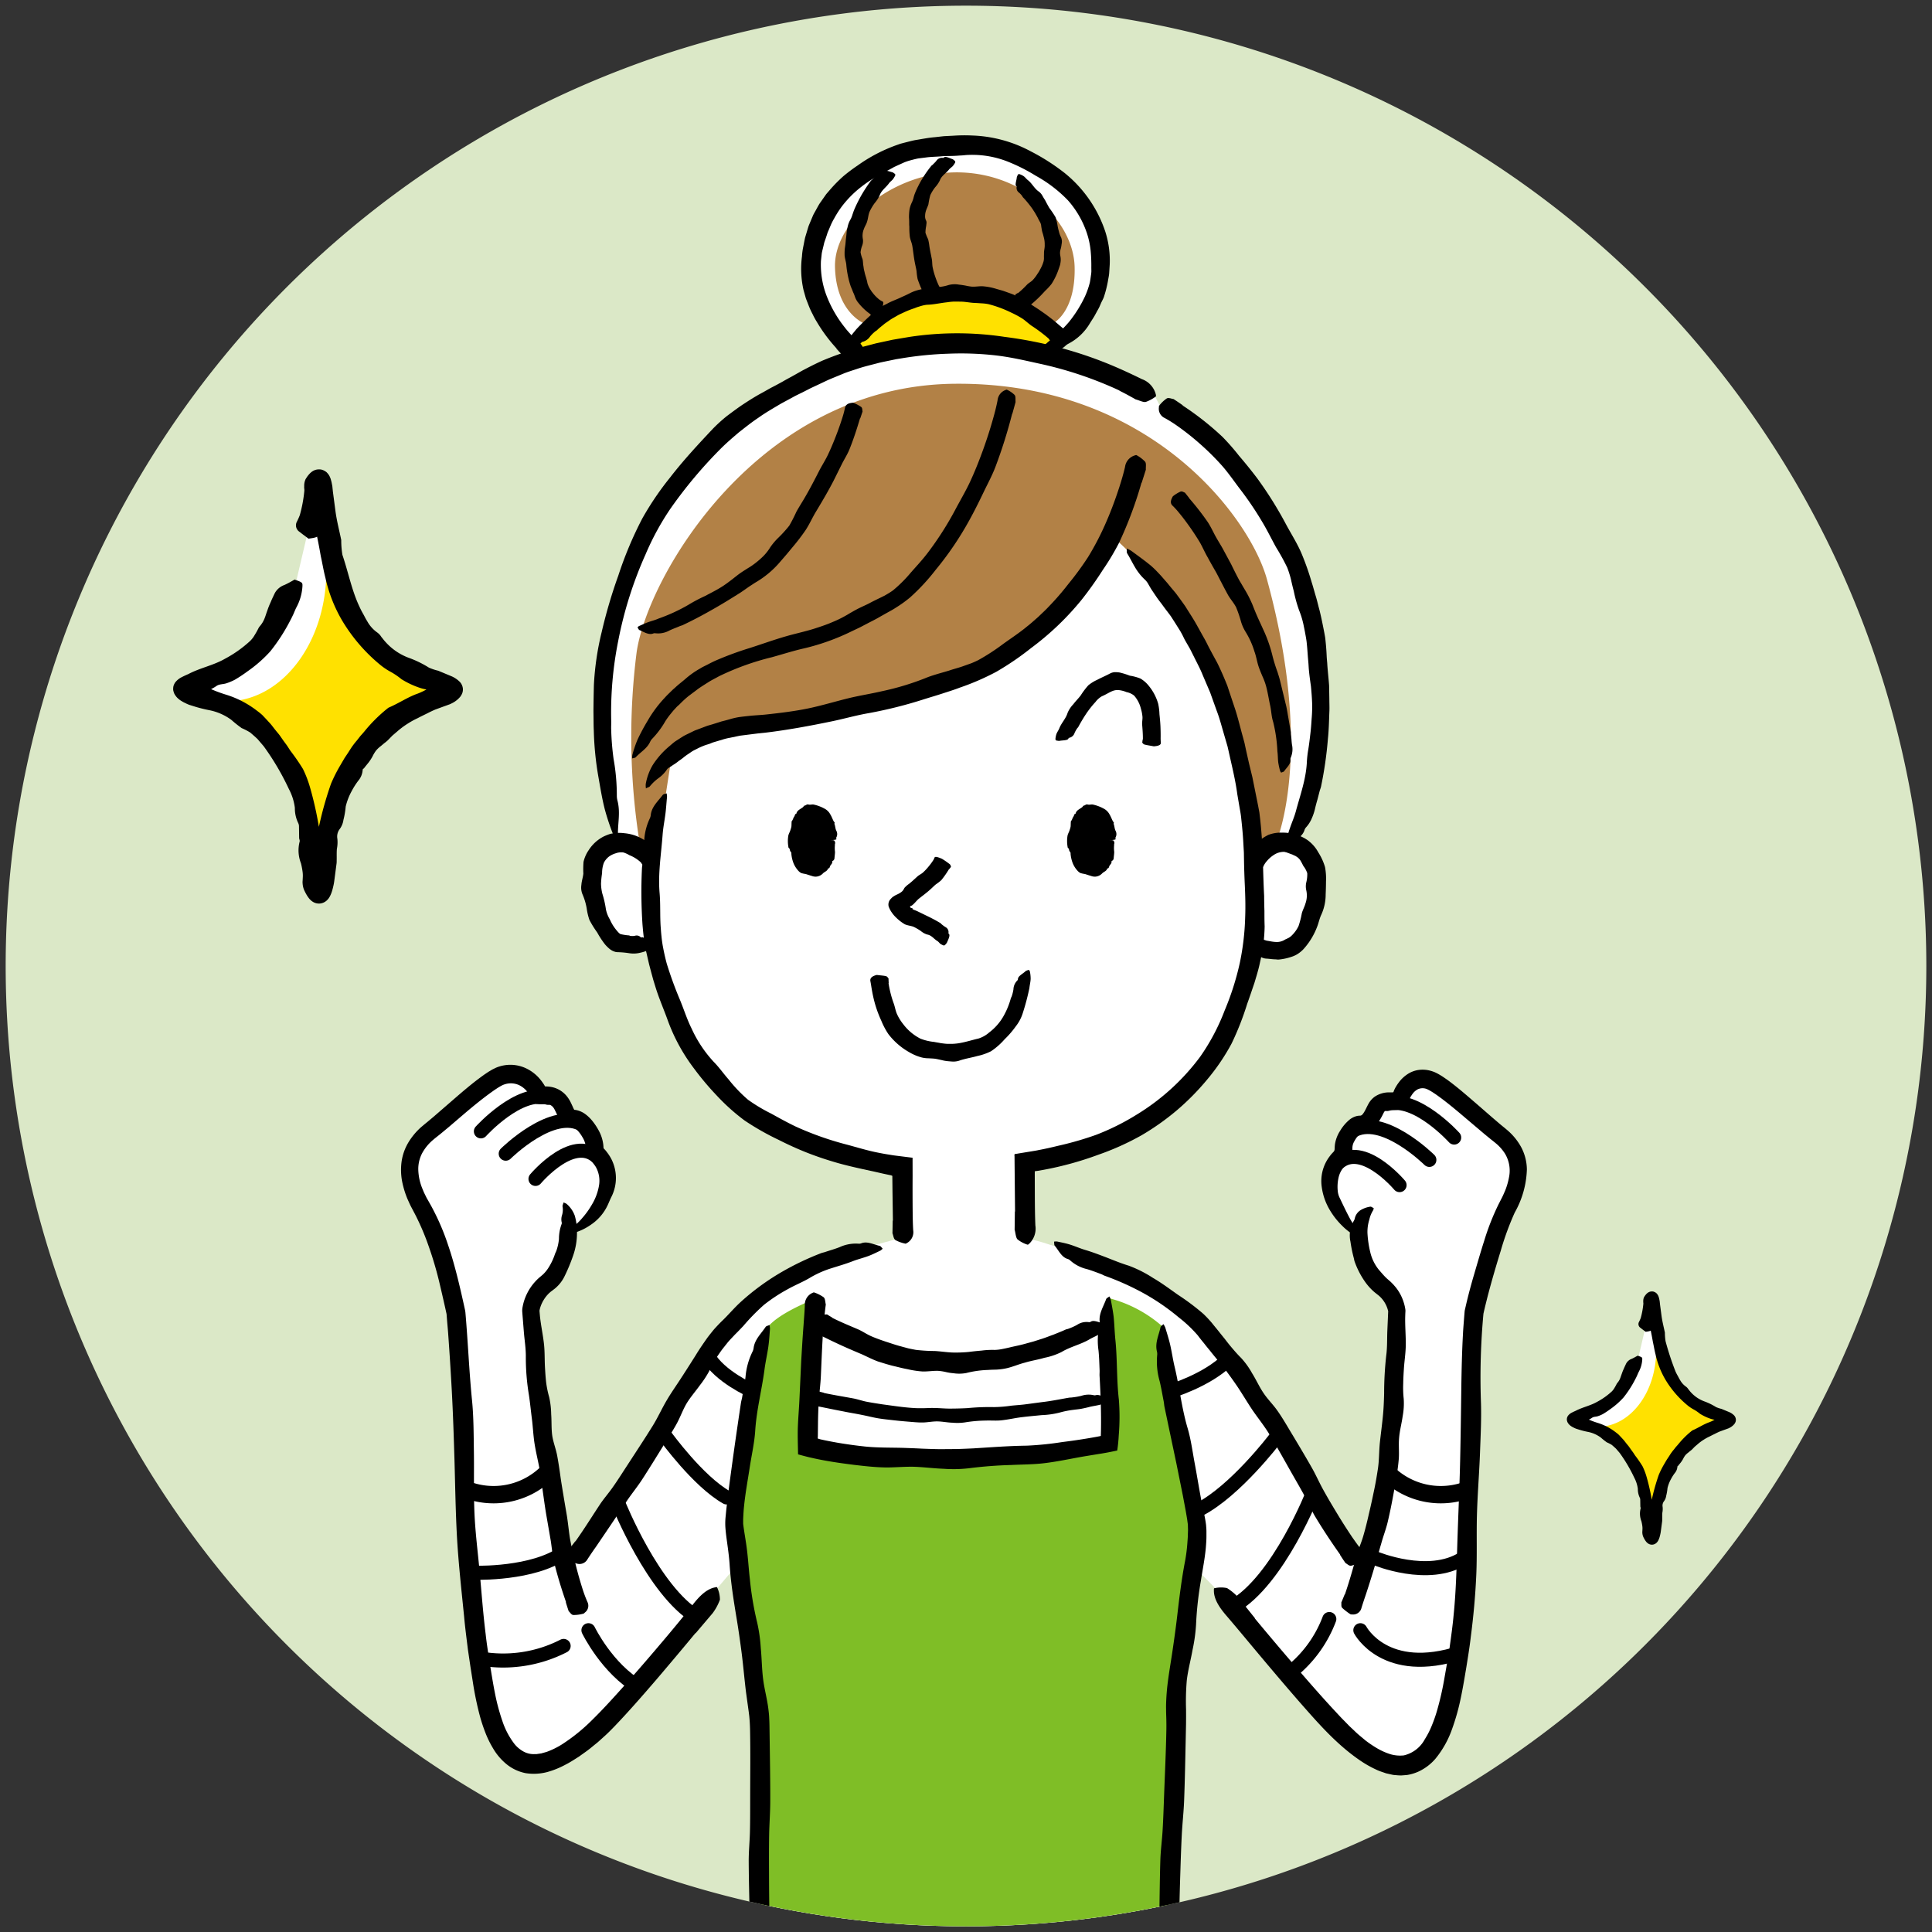 <svg xmlns="http://www.w3.org/2000/svg" xmlns:xlink="http://www.w3.org/1999/xlink" width="340" height="340" viewBox="0 0 340 340">
  <rect x="0" y="0" width="340" height="340" fill="#333333" stroke="none"/>
  <defs>
    <clipPath id="clip-path">
      <circle id="楕円形_1" data-name="楕円形 1" cx="169" cy="169" r="169" transform="translate(0 0)" fill="none"/>
    </clipPath>
  </defs>
  <g id="mv_p01" transform="translate(4714 -91)">
    <rect id="長方形_3511" data-name="長方形 3511" width="340" height="340" transform="translate(-4714 91)" fill="#fff" opacity="0"/>
    <g id="グループ_5093" data-name="グループ 5093" transform="translate(-45 -208.634)">
      <path id="パス_23787" data-name="パス 23787" d="M338,169A169,169,0,1,1,169,0,169,169,0,0,1,338,169" transform="translate(-4668 300.634)" fill="#dbe8c7"/>
      <g id="グループ_3340" data-name="グループ 3340" transform="translate(-4668 300.634)">
        <g id="グループ_3339" data-name="グループ 3339" clip-path="url(#clip-path)">
          <path id="パス_23788" data-name="パス 23788" d="M145.1,221.209a42.2,42.2,0,0,0-20.136,14.369c-8.074,10.51-18.254,29.929-24.91,38.378l-1.122,1.21a168.839,168.839,0,0,1-5.3-32.816c-.24-3.292-.59-9.915-.78-12.7a6.941,6.941,0,0,1,2.716-4.547c2.264-1.712,3.841-5.626,3.923-9,3.294-1.48,9.1-8.953,4.048-13.805-.72-.692.015-1.444-.874-3.221-.364-.728-1.566-2.719-2.875-2.73-1.287-.011-1.71-1.363-2.33-2.548-1.237-2.365-3.694-1.11-3.858-1.528-1.43-3.655-4.6-4.565-6.988-3.24-3.062,1.7-8.769,7.1-11.575,9.282-3.931,3.057-4.805,7.207-1.529,13.1s5.955,18.558,5.955,18.558c1.566,17.088.438,43.567,3.72,62.469,1.257,7.247,3.843,29.268,23.159,8.294,7.927-8.608,18.963-22.322,18.963-22.322l4.3-5.064,24.513-55.225Z" fill="#fff"/>
          <path id="パス_23789" data-name="パス 23789" d="M193.007,221.209a42.2,42.2,0,0,1,20.136,14.369c8.074,10.51,18.254,29.929,24.91,38.378l1.122,1.21a168.839,168.839,0,0,0,5.3-32.816c.24-3.292.59-9.915.78-12.7a6.941,6.941,0,0,0-2.716-4.547c-2.264-1.712-3.841-5.626-3.923-9-3.294-1.48-9.1-8.953-4.048-13.805.72-.692-.015-1.444.874-3.221.363-.728,1.566-2.719,2.875-2.73,1.287-.011,1.71-1.363,2.33-2.548,1.237-2.365,3.694-1.11,3.858-1.528,1.43-3.655,4.6-4.565,6.988-3.24,3.062,1.7,8.769,7.1,11.575,9.282,3.931,3.057,4.8,7.207,1.529,13.1s-5.956,18.558-5.956,18.558c-1.565,17.088-.437,43.567-3.719,62.469-1.257,7.247-3.843,29.268-23.159,8.294-7.927-8.608-18.963-22.322-18.963-22.322l-3.626-3.646-25.192-56.643Z" fill="#fff"/>
          <path id="パス_23790" data-name="パス 23790" d="M167.248,208.337l-9.1,8.382s-13.651,3.352-17.482,5.987-13.411,45.74-13.411,45.74l5.987,33.527V340.29h70.646l2.1-44.184,5.089-26.941-8.382-40.951s-12.932-9.34-22.99-11.256-12.453-8.621-12.453-8.621" fill="#fff"/>
          <path id="パス_23791" data-name="パス 23791" d="M142.222,227.675s-7.005,2.694-8.442,5.388-6.106,32.51-5.927,34.126,4.131,27.3,4.67,33.587.18,40.412.18,40.412h71.844s1.077-40.771,1.436-45.082,3.772-24.606,3.772-28.737-6.286-35.024-6.286-35.024a22.769,22.769,0,0,0-9.16-4.85s.9,22.092-.18,24.966-34.3,5.029-53.164.719c0,0,.179-17.782,1.257-25.5" fill="#7fbe26"/>
          <path id="パス_23792" data-name="パス 23792" d="M227.86,147.754a6.282,6.282,0,0,0-1.727-.527c1.481-3.273,7.691-18.755,3.467-40.17a54.88,54.88,0,0,0-26.543-36.782l-.729-1.379s-27.028-18.615-61.2-3.06c-32,14.567-36.72,46.409-36.72,58.65a70.253,70.253,0,0,0,3.571,21.929l.4.938a5.637,5.637,0,0,0-2.13.64c-5.831,3.032-2.182,16.367,1.434,17.4,3.036.866,5.086.145,5.982-1l.592-.834c.093.836.2,1.617.338,2.3,5.575,27.777,22.5,36.118,43.447,38.284l.742,15.368,20.273.252.526-15.93c19-2.762,36.787-15.244,39.909-39.484,1,1.07,3.438,1.977,6.362,1,3.565-1.189,7.959-14.817,2-17.589" fill="#fff"/>
          <path id="パス_23793" data-name="パス 23793" d="M100.268,270.256c1.474-2.076,2.844-4.273,4.269-6.437.7-1.066,1.564-2.036,2.3-3.09.853-1.212,1.647-2.466,2.457-3.711,1.534-2.367,3.1-4.718,4.587-7.124.905-1.461,1.607-3.046,2.491-4.528.824-1.4,1.78-2.727,2.656-4.1.827-1.268,1.636-2.55,2.451-3.84.625-1.035,1.325-2.038,2.025-3.034q.565-.74,1.159-1.457c.416-.462.842-.916,1.284-1.355,1.2-1.127,2.249-2.42,3.487-3.53a42.215,42.215,0,0,1,7.037-5.145,48.863,48.863,0,0,1,7.008-3.36c.238-.1.5-.132.739-.217.865-.292,1.717-.527,2.552-.856a6.789,6.789,0,0,1,3.365-.6,1.1,1.1,0,0,0,.484-.089c1.027-.379,2.133.234,3.205.475.166.038.341.318.511.486a2.058,2.058,0,0,1-.393.338c-.692.331-1.378.678-2.092.947-.917.342-1.875.57-2.787.924-1.238.482-2.524.846-3.784,1.248a17.6,17.6,0,0,0-3.582,1.572c-1.3.8-2.74,1.352-4.071,2.107a28.528,28.528,0,0,0-4.18,2.751,37.094,37.094,0,0,0-3.647,3.73c-.475.5-.95,1-1.448,1.488-.468.51-.969.995-1.4,1.54l-.848,1.068q-.406.561-.793,1.134a15.456,15.456,0,0,0-1.361,2.429,17.113,17.113,0,0,1-1.751,2.724c-.769,1.075-1.659,2.082-2.351,3.213-.656,1.1-1.086,2.333-1.693,3.467s-1.327,2.237-2.014,3.344c-1.37,2.2-2.721,4.416-4.137,6.6-.793,1.219-1.714,2.354-2.543,3.555l-2.907,4.342-2.665,3.932c-.521.727-1.019,1.464-1.509,2.219a1.6,1.6,0,0,1-1.927.732c-.1-.024-.247-.049-.3-.113a8.5,8.5,0,0,1-1.082-1.473c-.148-.326.079-.677.14-1.012.006-.031.035-.052.054-.076.333-.4.652-.817.972-1.237l.033.022"/>
          <path id="パス_23794" data-name="パス 23794" d="M121.389,286.4q-3.442,4.152-6.949,8.263c-2.356,2.736-4.71,5.439-7.24,8.088-.635.654-1.267,1.306-1.959,1.914l-1.021.92-1.078.875c-.7.6-1.495,1.116-2.244,1.668-.807.505-1.589,1.028-2.465,1.466a15.26,15.26,0,0,1-3.2,1.276,9.3,9.3,0,0,1-3.721.178,7.69,7.69,0,0,1-3.445-1.642,10.314,10.314,0,0,1-2.291-2.715,17.347,17.347,0,0,1-1.386-2.845,27.951,27.951,0,0,1-.953-2.908,56.417,56.417,0,0,1-1.211-5.839l-.45-2.876-.429-2.911c-.237-1.942-.5-3.884-.671-5.827-.475-4.719-1-9.428-1.265-14.151-.24-4.454-.3-8.913-.429-13.359-.122-4.122-.259-8.241-.479-12.342q-.267-4.886-.618-9.733c-.053-.81-.134-1.61-.2-2.417l-.095-1.2a.364.364,0,0,0-.013-.083l-.064-.292-.129-.589c-.349-1.573-.715-3.151-1.087-4.724a62.527,62.527,0,0,0-1.811-6.143,43.283,43.283,0,0,0-2.429-5.734l-.685-1.3c-.243-.456-.446-.948-.666-1.423a16.089,16.089,0,0,1-.947-3.127,10.948,10.948,0,0,1-.081-3.478,9.059,9.059,0,0,1,1.215-3.379,11.707,11.707,0,0,1,2.206-2.643l.632-.534.539-.439,1.062-.892,4.323-3.747c.973-.833,1.957-1.661,2.993-2.471.521-.4,1.053-.8,1.617-1.2.3-.194.562-.391.891-.581l.48-.287.611-.3a6.552,6.552,0,0,1,2.7-.529,6.486,6.486,0,0,1,2.685.645,7.324,7.324,0,0,1,2.139,1.578,8.884,8.884,0,0,1,.783.993,5.225,5.225,0,0,1,.331.521c.047.086.034.063.038.067s.007.007.012,0l.006,0h.063l.251.007c.172.009.349.023.533.051a4.592,4.592,0,0,1,3.055,1.788,5.646,5.646,0,0,1,.55.88c.347.683.568,1.284.706,1.448.015.025.019.019.025.033l0,0s.005-.009-.028.025a2,2,0,0,0-.134.154,1.225,1.225,0,0,0-.154.209.526.526,0,0,0-.05.089.946.946,0,0,0,.036-.194,1.084,1.084,0,0,0,.007-.125v-.045l0-.224h.018l.144.009a3.418,3.418,0,0,1,.559.08,4.089,4.089,0,0,1,1.6.779,6.667,6.667,0,0,1,.97.926,10.8,10.8,0,0,1,1.292,1.906,6.792,6.792,0,0,1,.789,2.506l.027.324.013.222c0,.052.005.022.007.037a.071.071,0,0,0,.017.021s-.016-.02.007,0l.1.109.2.219c.131.152.251.318.374.479a8.027,8.027,0,0,1,.656,1.039,7.353,7.353,0,0,1-.014,6.761c-.216.436-.411.939-.624,1.392a8.439,8.439,0,0,1-2.922,3.417,9.959,9.959,0,0,1-3.692,1.624.957.957,0,0,1-.86-.424,4.992,4.992,0,0,0,.869-.478,9.373,9.373,0,0,0,2.127-1.871A14.589,14.589,0,0,0,103.158,211a9.633,9.633,0,0,0,1.256-3.363,4.953,4.953,0,0,0-.555-3.262,5.94,5.94,0,0,0-.427-.616c-.08-.1-.151-.2-.238-.295l-.316-.33a3.054,3.054,0,0,1-.477-.6,2.259,2.259,0,0,1-.241-.726,5.564,5.564,0,0,1-.054-.721c-.006-.161-.016-.293-.032-.424a4.008,4.008,0,0,0-.571-1.531,6.185,6.185,0,0,0-1.061-1.39,1.72,1.72,0,0,0-.519-.351c-.03,0-.064-.023-.088-.025a.093.093,0,0,1-.033,0l-.017-.005-.086-.007a2.49,2.49,0,0,1-.83-.176,2.8,2.8,0,0,1-1.221-.979,6.677,6.677,0,0,1-.616-1.05c-.161-.327-.3-.641-.445-.91a2.082,2.082,0,0,0-.417-.562,1.7,1.7,0,0,0-1.295-.393,5.5,5.5,0,0,1-1.452-.008.854.854,0,0,1-.323-.126,2.221,2.221,0,0,1-.2-.28c-.128-.2-.263-.381-.389-.587-.1-.2-.194-.4-.3-.563A2.17,2.17,0,0,0,92,191.4a4.429,4.429,0,0,0-.466-.573,4.135,4.135,0,0,0-1.122-.832,3.459,3.459,0,0,0-2.311-.253,4.2,4.2,0,0,0-.564.181,5.921,5.921,0,0,0-.57.3q-.312.179-.629.394c-.212.135-.423.28-.634.432-1.693,1.2-3.361,2.563-4.992,3.949L78.022,197.3l-1.375,1.142c-.454.377-.978.768-1.361,1.1a8.138,8.138,0,0,0-1.986,2.385,6,6,0,0,0-.689,2.909,9.41,9.41,0,0,0,.667,3.219l.326.788.381.775c.12.259.282.507.42.761l.45.8a41.516,41.516,0,0,1,3.026,7c.646,1.9,1.179,3.826,1.664,5.761.239.968.472,1.937.693,2.909l.329,1.459.162.731c.049.266.11.418.171.884.457,5.246.656,10.377,1.171,15.537.293,2.96.282,6.009.327,9.01.052,3.674-.058,7.342.108,10.995.163,3.52.626,7.01.938,10.505.323,3.539.584,7.089,1.023,10.6.19,1.749.471,3.474.735,5.2.291,1.784.561,3.513.9,5.2a36.186,36.186,0,0,0,1.3,4.876,13.691,13.691,0,0,0,2.138,4.068,5.4,5.4,0,0,0,1.635,1.352,3.731,3.731,0,0,0,1.968.426l.274,0c.093-.007.19-.029.285-.042l.578-.084c.393-.127.792-.2,1.192-.365A13.956,13.956,0,0,0,97.867,306a32.051,32.051,0,0,0,5.279-4.253c1.643-1.609,3.245-3.346,4.83-5.109,2.869-3.18,5.669-6.44,8.435-9.726,1.546-1.842,3.082-3.7,4.565-5.592,1.212-1.548,2.43-2.68,3.827-2.961.146-.031.371-.1.4-.009a5.116,5.116,0,0,1,.491,2.176,9.316,9.316,0,0,1-1.219,2.283,1.611,1.611,0,0,1-.168.21l-2.886,3.4a.277.277,0,0,0-.033-.023"/>
          <path id="パス_23795" data-name="パス 23795" d="M98.611,280.943c-.824-2.381-1.559-4.767-2.139-7.188-.271-1.2-.361-2.431-.553-3.638q-.361-2.084-.72-4.161c-.232-1.315-.412-2.637-.6-3.956l-.558-3.956c-.259-1.6-.67-3.17-.934-4.77-.255-1.508-.308-3.039-.5-4.554-.182-1.4-.314-2.813-.525-4.215a40.264,40.264,0,0,1-.545-6.691c.022-1.484-.23-2.959-.349-4.439l-.155-1.946-.078-.973-.041-.522a3.153,3.153,0,0,1,.055-.931,8.748,8.748,0,0,1,.8-2.394,8.9,8.9,0,0,1,1.411-2.061,8.463,8.463,0,0,1,.805-.78l.389-.327c.071-.066.145-.118.216-.191a6.059,6.059,0,0,0,.828-.99,10.764,10.764,0,0,0,1.257-2.6c.064-.184.17-.357.236-.544a8.641,8.641,0,0,0,.457-2.095,7.4,7.4,0,0,1,.471-2.62.6.6,0,0,0-.008-.369,2.359,2.359,0,0,1,.089-1.219A3.342,3.342,0,0,0,98,211.316c-.038-.155.119-.448.163-.693a1.794,1.794,0,0,1,.53.226,4.91,4.91,0,0,1,1.46,2.1,10.1,10.1,0,0,1,.386,3.056,12.047,12.047,0,0,1-.674,3.948,31.452,31.452,0,0,1-1.547,3.72,6.371,6.371,0,0,1-1.529,1.974c-.158.144-.348.279-.512.408l-.37.277-.346.307c-.1.113-.213.222-.313.339a6.33,6.33,0,0,0-1.039,1.735c-.061.158-.115.319-.161.48a3.765,3.765,0,0,0-.1.429.417.417,0,0,0,0,.145l.021.263.054.6c.173,1.672.543,3.327.719,5,.138,1.336.089,2.688.166,4.03.052.878.105,1.755.206,2.627a17.833,17.833,0,0,0,.531,2.581A14.806,14.806,0,0,1,96,247.894c.093,1.237.016,2.5.181,3.725.175,1.183.637,2.324.864,3.5.223,1.19.4,2.386.566,3.584s.369,2.374.563,3.56.4,2.366.6,3.55c.207,1.326.327,2.666.541,3.995.29,1.575.64,3.139,1.031,4.689.348,1.4.749,2.794,1.184,4.167a23.3,23.3,0,0,0,.847,2.252,1.484,1.484,0,0,1-.443,1.858c-.072.072-.167.185-.246.2a6.576,6.576,0,0,1-1.8.239c-.362-.044-.54-.426-.8-.663a.221.221,0,0,1-.038-.089c-.163-.5-.329-1-.477-1.5l.037-.014"/>
          <path id="パス_23796" data-name="パス 23796" d="M150.936,61.954s-10.362-7.583-9.068-18.686,11.451-18.784,25.99-18.791c12.5-.007,24.522,9.473,24.386,20.529S181.86,61.42,181.86,61.42Z" fill="#fff"/>
          <path id="パス_23797" data-name="パス 23797" d="M219.478,148.583l4.207-1.656s6.632-15.556-1.721-45.965c-3-10.924-20.655-34.808-55.081-34.425s-53.9,33.778-55.845,47.239a118.362,118.362,0,0,0,.574,33.851l3.572-2.486,1.912-12.368s1.4-2.932,9.242-4.845,34.426-2.1,51.256-13.96c8.415-5.929,13.817-14.01,17.116-20.608,0,0,11.126,9.068,19.159,26.408s5.609,28.815,5.609,28.815" fill="#b28146"/>
          <path id="パス_23798" data-name="パス 23798" d="M151.3,56.019s-5.163-1.817-5.355-10.041,10.614-16.926,21.993-16.639,19.986,8.606,20.178,16.639-3.826,9.944-3.826,9.944-5.833-5.258-15.968-5.545A26.925,26.925,0,0,0,151.3,56.019" fill="#b28146"/>
          <path id="パス_23799" data-name="パス 23799" d="M148.332,61.629s3.7-11.092,19.508-10.71,17.723,8.032,17.723,8.032L182.757,61.5a47.73,47.73,0,0,0-16.83-2.167c-8.67.637-17.6,2.3-17.6,2.3" fill="#ffe100"/>
          <path id="パス_23800" data-name="パス 23800" d="M156.137,213.8l-.072-5.082-.027-2.541v-.161l.005-.033.007-.038c0-.014-.033-.013-.049-.02a.506.506,0,0,1-.126-.065l-.019-.012s-.09-.019-.13-.028l-.314-.065-.626-.134c-.836-.173-1.666-.388-2.5-.557-1.925-.419-3.852-.835-5.756-1.365-1.806-.514-3.594-1.1-5.347-1.784s-3.471-1.465-5.155-2.32a46.1,46.1,0,0,1-6.013-3.42,36.146,36.146,0,0,1-4.884-4.384,49.9,49.9,0,0,1-3.92-4.655,32.164,32.164,0,0,1-4.643-8.423c-.707-2-1.577-3.942-2.2-5.967l-.409-1.329-.364-1.34-.356-1.342-.312-1.35c-.1-.457-.215-.887-.305-1.366s-.192-.971-.245-1.441c-.139-.951-.227-1.887-.305-2.822a85.811,85.811,0,0,1-.1-9.9c.01-.322.083-.642.1-.965.09-1.176.218-2.35.285-3.527a10.377,10.377,0,0,1,1.012-4.365,1.825,1.825,0,0,0,.161-.625c.175-1.437,1.294-2.394,2.092-3.468.123-.168.456-.2.691-.289a2.986,2.986,0,0,1,.073.644c-.105.97-.153,1.951-.278,2.919-.156,1.243-.408,2.48-.5,3.735-.252,3.4-.823,6.81-.53,10.241.174,1.994.052,4.012.194,6,.042.542.075,1.085.139,1.617.047.539.123,1.064.208,1.586.194,1.058.426,2.149.712,3.2a66.287,66.287,0,0,0,2.343,6.431c.69,1.671,1.23,3.411,2.041,5.028a21.933,21.933,0,0,0,3.889,5.852c.95.956,1.721,2.078,2.615,3.089a25.659,25.659,0,0,0,3.421,3.577,29.444,29.444,0,0,0,4.092,2.447c1.4.776,2.808,1.555,4.263,2.254a54.717,54.717,0,0,0,9.136,3.222c1.758.473,3.515,1.019,5.326,1.375.54.108,1.08.213,1.626.3l.816.132.423.067.714.09,1.421.178.706.088.352.044c.027.006.065,0,.083.016v.277l.006,2.929c-.012,2.077-.008,4.08.009,6.124.011,1.138.026,2.278.094,3.414a2.178,2.178,0,0,1-1.069,2.243c-.1.056-.227.149-.307.126a6.415,6.415,0,0,1-1.757-.632c-.317-.22-.354-.78-.512-1.19a.383.383,0,0,1,0-.127l.038-2.1Z"/>
          <path id="パス_23801" data-name="パス 23801" d="M218.794,148.907a9.035,9.035,0,0,1,3.4-2.975,6.142,6.142,0,0,1,2.387-.4,8.011,8.011,0,0,1,2.636.381,7.637,7.637,0,0,1,1.1.463,4.493,4.493,0,0,1,.546.314,3.309,3.309,0,0,1,.524.374,6.354,6.354,0,0,1,1.6,1.918,10.068,10.068,0,0,1,1.193,2.6,10.846,10.846,0,0,1,.174,2.537q-.006,1.15-.059,2.285a8.531,8.531,0,0,1-.737,3.5c-.353.714-.487,1.51-.791,2.262a12.408,12.408,0,0,1-2.38,3.874,4.878,4.878,0,0,1-.457.425,4.235,4.235,0,0,1-.56.412,4,4,0,0,1-.714.369,2.674,2.674,0,0,1-.307.114l-.253.083a9.531,9.531,0,0,1-2.127.428,2.83,2.83,0,0,1-.437-.04c-.53,0-1.058-.089-1.594-.126a2.052,2.052,0,0,1-1.782-1.067.457.457,0,0,0-.23-.191c-.612-.279-.536-1.393-.4-2.087a2.112,2.112,0,0,1,.371-.514c.091,0,.2-.038.254-.015.243.115.521.176.766.291a3.891,3.891,0,0,0,1.007.42c.5.076,1.006.2,1.537.225a2.68,2.68,0,0,0,1.553-.332,2.062,2.062,0,0,1,.423-.216c.1-.068.136-.052.243-.122.047-.026.1-.048.146-.072l.159-.108a1.965,1.965,0,0,0,.319-.265,5.79,5.79,0,0,0,1.219-1.684,15.643,15.643,0,0,0,.577-2.251c.163-.587.476-1.131.641-1.726a4.2,4.2,0,0,0,.123-2.4,3.11,3.11,0,0,1,.029-1.339,5.812,5.812,0,0,0,.162-1.587,4.147,4.147,0,0,0-.684-1.268c-.2-.386-.357-.712-.542-1a2.2,2.2,0,0,0-.671-.648c-.072-.039-.126-.085-.208-.128l-.289-.126c-.1-.041-.191-.1-.285-.132s-.186-.058-.279-.092c-.211-.1-.4-.135-.615-.239-.1-.035-.209-.053-.318-.082a.843.843,0,0,0-.329-.036,3.133,3.133,0,0,0-1.6.5,5.441,5.441,0,0,0-1.315,1.15,3.634,3.634,0,0,0-.562.86c-.111.262-.417.328-1.3.061a1.329,1.329,0,0,1-.292-.1,9.628,9.628,0,0,1-1.423-1.045c-.233-.238-.137-.462-.174-.691,0-.021.017-.033.027-.048.177-.247.362-.482.556-.714Z"/>
          <path id="パス_23802" data-name="パス 23802" d="M111.844,150.826a6.48,6.48,0,0,0-2.1-1.34,4.883,4.883,0,0,0-1.027-.463,2.809,2.809,0,0,0-1.365.146,3.827,3.827,0,0,0-1.2.588,3.212,3.212,0,0,0-.879,1.072,5.163,5.163,0,0,0-.316,1.836,15.5,15.5,0,0,0-.187,1.841,7.7,7.7,0,0,0,.233,1.763,17.4,17.4,0,0,1,.63,2.772,5.591,5.591,0,0,0,.681,1.74,7.94,7.94,0,0,0,1.592,2.389c.216.2.394.269.363.23a8.573,8.573,0,0,0,1.4.214c.079,0,.155.064.234.078a2.31,2.31,0,0,0,.818-.006.99.99,0,0,1,1.044.264.117.117,0,0,0,.152.009c.125-.079.343.055.643.205a2.979,2.979,0,0,0,1.035.351,4.993,4.993,0,0,1,.587.276.813.813,0,0,1-.028.328,2.965,2.965,0,0,1-.878.973,5.74,5.74,0,0,1-1.5.548,4.9,4.9,0,0,1-2.026.112,15.839,15.839,0,0,0-1.944-.182,2.657,2.657,0,0,1-.441-.036,3.224,3.224,0,0,1-.608-.224,3.557,3.557,0,0,1-.5-.332,7.464,7.464,0,0,1-.763-.753,15.363,15.363,0,0,1-1.4-2.133,17.259,17.259,0,0,1-1.364-2.2,10.438,10.438,0,0,1-.473-1.984,10.811,10.811,0,0,0-.777-2.593,3.107,3.107,0,0,1-.163-1.6c.037-.665.282-1.313.342-1.98a16.154,16.154,0,0,1,.032-2.064,6,6,0,0,1,.908-2.058,6.824,6.824,0,0,1,2.67-2.422,10.477,10.477,0,0,1,1.051-.416,6.817,6.817,0,0,1,2.581-.141,7.686,7.686,0,0,1,2.83.822,10.635,10.635,0,0,1,2.027,1.391c.338.289.657.589,1,.865.276.228.3.615-.273,1.338a1.273,1.273,0,0,1-.208.23c-.5.335-1.04.742-1.467.978-.281.156-.409.056-.6.077-.017,0-.019-.015-.026-.024-.115-.161-.241-.3-.363-.457Z"/>
          <path id="パス_23803" data-name="パス 23803" d="M145.206,146.849c0,2.834-1.419,5.13-3.173,5.13s-3.174-2.3-3.174-5.13,1.422-5.126,3.174-5.126,3.173,2.295,3.173,5.126"/>
          <path id="パス_23804" data-name="パス 23804" d="M145.388,146.849l-.81-.118c-.369-.055-.454-.122-.375-.205.05-.058.135-.12.157-.178a.833.833,0,0,0-.005-.568c-.008-.032-.062-.058-.089-.087s-.113-.058-.088-.1c.193-.35.033-.645-.024-.95a3,3,0,0,0-.3-.582c-.037-.1.079-.292-.018-.368-.355-.271-.469-.676-.771-.924-.09-.073-.173-.152-.264-.213a.243.243,0,0,0-.3-.061c-.1.051-.136-.076-.212-.138a.69.69,0,0,0-.263-.1.349.349,0,0,0-.265.1.44.44,0,0,1-.437.093c-.083-.008-.088.114-.154.13a.712.712,0,0,0-.473.363,1.249,1.249,0,0,1-.193.315,1.017,1.017,0,0,0-.16.337c-.027.186-.133.321-.162.5a4.814,4.814,0,0,0-.04.656c0,.078-.068.138-.12.2a.276.276,0,0,0-.066.316c.056.13-.089.219-.139.333-.009.018-.082.026-.059.047.271.235-.17.359-.217.559-.038.131-.216.262-.126.4a.758.758,0,0,1,.084.329c.016.079,0,.155-.138.242-.122.08-.122.175-.008.243s.091.153.128.23a1.183,1.183,0,0,0,.166.232.3.3,0,0,1,.052.081,5.038,5.038,0,0,0,.228.765c.039.093.193.148.151.261s-.09.225-.049.311a.4.4,0,0,0,.09.152c.144.116.221.243.039.524-.03.047.026.051.025.085a2.256,2.256,0,0,0-.017.316c0,.033.009.066.054.07.179.025.165.174.194.312a.417.417,0,0,0,.336.322,6.775,6.775,0,0,1,1.016.377.829.829,0,0,0,.394.062c.066-.012.12-.092.173-.138.071-.063.193.064.3.058a.4.4,0,0,0,.438-.274,1.477,1.477,0,0,1,.329-.517c.085-.127.288-.176.288-.371.008-.349.307-.529.373-.847a4.682,4.682,0,0,0,.133-.752,1.355,1.355,0,0,0-.171-.427.1.1,0,0,1-.006-.071c.045-.135-.084-.3-.144-.437a.6.6,0,0,1-.018-.458c.02-.088.195-.165.522-.241.244-.058.459-.126.678-.2.7.011.7.017.785.118a.611.611,0,0,1,.1.583c-.033.123,0,.252-.024.376a5.04,5.04,0,0,0,.031.99l0,.018c0,.263-.038.525-.065.8-.021.14-.018.291-.049.431a.638.638,0,0,1-.142.239c-.066.078-.241.1-.219.214.047.362-.268.532-.393.815-.065.168-.087.412-.366.41-.1.475-.615.557-.923.9a1.811,1.811,0,0,1-1.188.536,1.99,1.99,0,0,1-.511-.053c-.166-.043-.324-.109-.48-.146l-.813-.263a5.313,5.313,0,0,1-.78-.166,1.74,1.74,0,0,1-.55-.435,4.386,4.386,0,0,1-.848-1.373,6.12,6.12,0,0,1-.341-1.428c-.028-.181.029-.38-.127-.52-.227-.208-.054-.494-.376-.694-.023-.015-.01-.036-.013-.055a5.844,5.844,0,0,1-.031-2.093c.078-.348.29-.669.375-1a3.95,3.95,0,0,0,.166-.583c.026-.289.017-.6.045-.914a.074.074,0,0,1,.023-.054c.221-.23.241-.558.44-.807.125-.153.071-.453.367-.491.1-.6.718-.8,1.165-1.154.1-.068.134-.247.264-.268.24-.028.4-.279.68-.2.333.091.621-.041.931.011a6.993,6.993,0,0,1,1.9.709,2.411,2.411,0,0,1,1.028,1.013c.246.4.384.815.588,1.2.048.091.141.162.178.258.023.066-.063.17-.034.232.16.387.139.809.328,1.186a1.23,1.23,0,0,1-.009,1.215c-.042.069,0,.137.026.205.046.127-.056.17-.8.245"/>
          <path id="パス_23805" data-name="パス 23805" d="M194.343,146.849c0,2.834-1.418,5.13-3.172,5.13s-3.175-2.3-3.175-5.13,1.423-5.126,3.175-5.126,3.172,2.295,3.172,5.126"/>
          <path id="パス_23806" data-name="パス 23806" d="M194.526,146.849l-.809-.118c-.37-.055-.455-.122-.376-.205.05-.058.135-.12.157-.178a.833.833,0,0,0-.005-.568c-.008-.032-.062-.058-.089-.087s-.113-.058-.088-.1c.193-.35.033-.645-.024-.95a3,3,0,0,0-.3-.582c-.037-.1.079-.292-.017-.368-.356-.271-.47-.676-.772-.924-.09-.073-.173-.152-.264-.213a.242.242,0,0,0-.3-.061c-.1.051-.136-.076-.212-.138a.69.69,0,0,0-.263-.1.349.349,0,0,0-.265.1.44.44,0,0,1-.437.093c-.083-.008-.088.114-.153.13a.712.712,0,0,0-.474.363,1.249,1.249,0,0,1-.193.315,1.017,1.017,0,0,0-.16.337c-.027.186-.133.321-.162.5a4.981,4.981,0,0,0-.04.656c0,.078-.068.138-.12.2a.276.276,0,0,0-.066.316c.056.13-.089.219-.139.333-.009.018-.082.026-.059.047.271.235-.17.359-.217.559-.038.131-.216.262-.126.4a.744.744,0,0,1,.084.329c.016.079,0,.155-.138.242-.122.08-.122.175-.008.243s.091.153.128.23a1.183,1.183,0,0,0,.166.232.3.3,0,0,1,.052.081,5.038,5.038,0,0,0,.228.765c.039.093.193.148.151.261s-.09.225-.049.311a.4.4,0,0,0,.09.152c.145.116.221.243.039.524-.03.047.026.051.025.085a2.11,2.11,0,0,0-.016.316c0,.033.008.066.053.07.18.025.165.174.194.312a.417.417,0,0,0,.336.322,6.775,6.775,0,0,1,1.016.377.831.831,0,0,0,.394.062c.066-.012.12-.092.173-.138.071-.063.193.064.3.058a.4.4,0,0,0,.438-.274,1.477,1.477,0,0,1,.329-.517c.085-.127.288-.176.288-.371.008-.349.307-.529.373-.847a4.682,4.682,0,0,0,.133-.752,1.355,1.355,0,0,0-.171-.427.1.1,0,0,1-.006-.071c.045-.135-.084-.3-.144-.437a.6.6,0,0,1-.018-.458c.02-.088.195-.165.522-.241.244-.058.459-.126.678-.2.7.011.7.017.785.118a.611.611,0,0,1,.1.583c-.033.123,0,.252-.024.376a5.04,5.04,0,0,0,.031.99l0,.018c0,.263-.038.525-.065.8-.02.14-.018.291-.049.431a.638.638,0,0,1-.142.239c-.066.078-.241.1-.219.214.047.362-.268.532-.393.815-.065.168-.087.412-.366.41-.1.475-.615.557-.923.9a1.811,1.811,0,0,1-1.188.536,1.99,1.99,0,0,1-.511-.053c-.166-.043-.324-.109-.48-.146l-.812-.263a5.3,5.3,0,0,1-.781-.166,1.74,1.74,0,0,1-.55-.435,4.386,4.386,0,0,1-.848-1.373,6.117,6.117,0,0,1-.34-1.428c-.029-.181.028-.38-.128-.52-.227-.208-.053-.494-.376-.694-.022-.015-.01-.036-.013-.055a5.844,5.844,0,0,1-.031-2.093c.078-.348.29-.669.375-1a3.95,3.95,0,0,0,.166-.583c.026-.289.017-.6.045-.914a.074.074,0,0,1,.023-.054c.221-.23.242-.558.44-.807.125-.153.071-.453.367-.491.1-.6.718-.8,1.165-1.154.1-.068.134-.247.264-.268.24-.028.4-.279.68-.2.333.091.621-.041.931.011a6.993,6.993,0,0,1,1.9.709,2.411,2.411,0,0,1,1.028,1.013c.246.4.384.815.588,1.2.048.091.141.162.178.258.023.066-.063.17-.034.232.16.387.139.809.328,1.186a1.23,1.23,0,0,1-.009,1.215c-.042.069,0,.137.026.205.046.127-.055.17-.8.245"/>
          <path id="パス_23807" data-name="パス 23807" d="M166.014,151.946a16.045,16.045,0,0,1-1.355,1.941,7.785,7.785,0,0,1-.947.734c-.352.289-.656.614-1,.912-.63.578-1.331,1.082-2.005,1.621-.4.332-.723.8-1.155,1.139a.385.385,0,0,1-.168.1.5.5,0,0,0-.165.079.151.151,0,0,0,.039.263.976.976,0,0,0,.277.087c.058.015.062.033.049.119-.015.022.028.06.071.087a1.84,1.84,0,0,0,.194.089c.193.083.4.151.593.245l2.118,1.031c.648.324,1.305.672,1.963,1.074.066.037.1.119.162.167a6.686,6.686,0,0,0,.681.507.987.987,0,0,1,.546,1.058.159.159,0,0,0,.073.153c.284.236-.126,1.038-.358,1.573a3.236,3.236,0,0,1-.376.43c-.075.008-.174.041-.215.023a3.174,3.174,0,0,1-.534-.269c-.193-.147-.323-.377-.547-.506-.591-.347-1.009-1.021-1.791-1.143a3.3,3.3,0,0,1-1.129-.63,9.528,9.528,0,0,0-1.25-.724c-.477-.19-1.045-.223-1.542-.443a7.522,7.522,0,0,1-1.5-1.148,5.49,5.49,0,0,1-.787-.907,4.4,4.4,0,0,1-.573-1.1,1.419,1.419,0,0,1,.393-1.336,2.87,2.87,0,0,1,.325-.317c.135-.092.275-.179.414-.262.291-.162.638-.287.9-.47.662-.414.608-.741.855-.982a4.809,4.809,0,0,1,.724-.611c.5-.4.971-.848,1.469-1.3.279-.247.661-.416.954-.671a9.262,9.262,0,0,0,.953-1.007,10.992,10.992,0,0,0,.757-1,2.723,2.723,0,0,0,.33-.618c.063-.183.319-.205,1.091.107a1.937,1.937,0,0,1,.257.113,14.135,14.135,0,0,1,1.311.911c.222.191.177.324.246.477.006.014-.008.019-.013.028l-.309.394Z"/>
          <path id="パス_23808" data-name="パス 23808" d="M177.631,212.2l-.077-8.021-.015-1.783c-.129-.41.318-.306.561-.383l.837-.137c1.051-.174,2.479-.394,2.811-.477,1.152-.213,2.293-.474,3.429-.751a57.2,57.2,0,0,0,6.658-1.913,41.92,41.92,0,0,0,7.17-3.56,39.481,39.481,0,0,0,11.2-10.2,37.348,37.348,0,0,0,4.318-8.156,48.307,48.307,0,0,0,2.651-8.307,44.914,44.914,0,0,0,.955-8.064c.089-2.152.005-4.3-.1-6.5q-.067-1.638-.1-3.276l-.027-1.64-.094-1.637c-.072-1.445-.212-2.891-.37-4.334-.059-.725-.209-1.436-.33-2.151l-.364-2.143c-.334-2.52-.955-4.979-1.5-7.452l-.21-.925-.265-.911-.528-1.82c-.355-1.212-.676-2.436-1.134-3.611l-1.141-3.182-1.324-3.1c-.415-1.046-.951-2.032-1.447-3.036l-.753-1.5-.835-1.454c-.222-.378-.39-.789-.6-1.175l-.292-.527-.319-.509-.64-1.017-.648-1.012c-.226-.33-.472-.643-.713-.961-.311-.4-.616-.812-.911-1.226-.309-.4-.616-.794-.9-1.206s-.559-.825-.839-1.24-.516-.865-.767-1.29a3.26,3.26,0,0,0-.554-.661,9.1,9.1,0,0,1-.92-1.007,10.219,10.219,0,0,1-.776-1.143c-.467-.786-.862-1.611-1.351-2.395-.15-.243-.057-.583-.076-.879a5.858,5.858,0,0,1,.811.428c1.154.853,2.3,1.662,3.435,2.6.362.319.715.648,1.037.99s.658.679.959,1.037l.924,1.059c.292.364.587.724.889,1.079.2.243.412.482.608.731l.563.762c.372.511.746,1.021,1.1,1.54.662,1.073,1.366,2.122,1.978,3.221l.916,1.651c.3.55.634,1.087.9,1.655.562,1.124,1.173,2.226,1.778,3.335.654,1.317,1.243,2.681,1.792,4.06q.7,2.11,1.405,4.222c.494,1.541.864,3.119,1.3,4.677l.316,1.171.252,1.185.532,2.364.6,2.464.5,2.484.5,2.49.235,1.25.148,1.259c.148,1.344.248,2.7.341,4.046.037.676.111,1.35.118,2.026l.037,2.028c.048,1.768.1,3.532.194,5.3q.006,1.34.051,2.682c0,.9,0,1.794.036,2.7a29.032,29.032,0,0,1-.8,6.253c-.251,1.266-.641,2.5-1.009,3.735-.422,1.221-.822,2.442-1.264,3.652a50.643,50.643,0,0,1-2.737,6.972,37,37,0,0,1-4.294,6.333,43.63,43.63,0,0,1-5.336,5.418,44.116,44.116,0,0,1-6.184,4.38,46.862,46.862,0,0,1-7.66,3.453,58.056,58.056,0,0,1-9.6,2.646l-.553.1-.276.051-.11.016-.391.052-.2.028c-.048-.005-.03.033-.035.056v.079l-.006.319.013,4.186c.01,1.634.025,3.269.093,4.9a3.684,3.684,0,0,1-1.07,3.209c-.1.078-.227.211-.307.177a5.36,5.36,0,0,1-1.757-.922c-.317-.319-.354-1.123-.512-1.712a.845.845,0,0,1,0-.182q.02-1.508.038-3.016Z"/>
          <path id="パス_23809" data-name="パス 23809" d="M199.88,83.963a70.13,70.13,0,0,1-3.947,10.567,43.786,43.786,0,0,1-2.877,4.8,63.053,63.053,0,0,1-3.74,5.259,49.253,49.253,0,0,1-8.841,8.442,50.105,50.105,0,0,1-6.154,4.2,43.989,43.989,0,0,1-6.449,2.793c-1.013.392-2.049.707-3.081,1.045s-2.036.629-3.053.947a77.718,77.718,0,0,1-9.8,2.476c-2.2.372-4.363,1-6.559,1.453-3.853.795-7.719,1.517-11.7,1.995l-1.348.138-1.246.156-1.233.155-.616.077-.6.125-1.2.25a9.84,9.84,0,0,0-1.185.284l-1.157.347-.578.172c-.191.062-.369.147-.554.219-.288.118-.6.181-.891.291a12.273,12.273,0,0,0-1.544.694,7.577,7.577,0,0,0-.742.391l-.684.468a8.581,8.581,0,0,0-.844.621c-.268.216-.552.413-.835.61a7.708,7.708,0,0,1-.833.6c-.3.182-.563.4-.891.574a1.182,1.182,0,0,0-.416.441,6.031,6.031,0,0,1-1.386,1.38,8.2,8.2,0,0,0-1.518,1.43c-.125.187-.465.21-.7.388a2.978,2.978,0,0,1-.033-.8,9.931,9.931,0,0,1,1.2-3.278,14.521,14.521,0,0,1,2.923-3.325c.382-.317.749-.664,1.159-.941l1.25-.8c.422-.258.877-.447,1.314-.671l.662-.321c.221-.107.455-.176.682-.266l1.366-.517c.453-.178.926-.28,1.386-.431l1.386-.439c.467-.115.934-.238,1.4-.372a13.118,13.118,0,0,1,1.655-.389c.56-.077,1.124-.14,1.688-.2,1.151-.132,2.207-.155,3.288-.281,2.357-.258,4.738-.545,7.082-1.021,2.454-.5,4.856-1.243,7.289-1.835,1.944-.472,3.932-.775,5.884-1.233a46.689,46.689,0,0,0,7.52-2.263c1.41-.587,2.855-.929,4.272-1.367.854-.294,1.742-.5,2.591-.819l1.282-.455c.42-.167.829-.36,1.236-.557a37.144,37.144,0,0,0,4.365-2.834c1.414-1.023,2.882-1.971,4.223-3.091q.516-.4,1-.832l.977-.858c.622-.605,1.269-1.185,1.858-1.824A45.906,45.906,0,0,0,187,101.785a52.554,52.554,0,0,0,3.476-4.744,48.338,48.338,0,0,0,3.252-6.3c.858-1.97,1.6-4,2.268-6.057.369-1.154.716-2.32.991-3.509a2.43,2.43,0,0,1,1.7-2.023c.107-.032.262-.093.33-.046a6.06,6.06,0,0,1,1.5,1.142c.241.317.106.915.134,1.388a.4.4,0,0,1-.035.134l-.7,2.2-.039-.011"/>
          <path id="パス_23810" data-name="パス 23810" d="M196.007,67.726a67.016,67.016,0,0,0-14.227-4.759c-2.41-.533-4.826-1.092-7.294-1.392a54.063,54.063,0,0,0-8.593-.329,61.608,61.608,0,0,0-8.147.8l-1.013.163-1,.207c-.67.142-1.342.27-2.009.426-1.321.357-2.661.653-3.958,1.1-.789.264-1.589.5-2.359.818l-2.31.951c-.762.332-1.508.707-2.263,1.054l-1.129.528-1.108.566c-.693.362-1.412.674-2.092,1.058l-2.063,1.115c-1.342.8-2.7,1.57-3.972,2.481-1.209.8-2.334,1.709-3.475,2.6-1.1.943-2.2,1.877-3.211,2.9a79.844,79.844,0,0,0-8.794,10.5,46.865,46.865,0,0,0-4.368,8.014,69.356,69.356,0,0,0-4.826,15.264,63.922,63.922,0,0,0-1.229,14.212c.007.468-.029.938-.007,1.408a47.614,47.614,0,0,0,.416,5.128,36.305,36.305,0,0,1,.576,6.5,3.532,3.532,0,0,0,.132.937c.507,2.053.033,3.876.064,5.826.006.3-.25.54-.376.828a6.029,6.029,0,0,1-.5-.869,40.284,40.284,0,0,1-1.448-4.37c-.487-1.908-.793-3.858-1.136-5.791a54.8,54.8,0,0,1-.788-7.975c-.034-.668-.039-1.337-.044-2.006s-.023-1.338-.014-2.011q.021-2.014.072-4.028a49.173,49.173,0,0,1,1.373-9.353,88.461,88.461,0,0,1,2.923-9.925,66.294,66.294,0,0,1,4.2-10.016,52.254,52.254,0,0,1,4.894-7.229c2.33-3.02,4.915-5.805,7.546-8.6a27.713,27.713,0,0,1,2.473-2.244c.9-.669,1.8-1.349,2.723-1.971,1.141-.751,2.29-1.487,3.494-2.128.6-.325,1.178-.68,1.782-.989s1.2-.631,1.794-.962c.564-.331,1.139-.639,1.713-.95l1.711-.965c1.154-.613,2.322-1.207,3.516-1.751a56.686,56.686,0,0,1,7.569-2.565l1.924-.506,1.945-.421.972-.21.981-.169,1.963-.329a55.761,55.761,0,0,1,16.766-.015,74.253,74.253,0,0,1,10.328,2.06,70.419,70.419,0,0,1,8.989,3.134c1.636.7,3.25,1.453,4.854,2.242a3.885,3.885,0,0,1,2.459,2.7c.019.126.065.318-.012.361a6.459,6.459,0,0,1-1.758.955c-.441.1-1.157-.288-1.759-.441a.834.834,0,0,1-.163-.088c-.891-.5-1.795-1-2.723-1.452Z"/>
          <path id="パス_23811" data-name="パス 23811" d="M207.136,70.367a50.966,50.966,0,0,1,7.009,5.523,39.364,39.364,0,0,1,2.889,3.3q1.643,1.914,3.168,3.918a67.016,67.016,0,0,1,5.071,8.079c.906,1.7,1.966,3.34,2.737,5.126a46.8,46.8,0,0,1,1.83,5.179c.264.808.471,1.631.72,2.444s.426,1.644.657,2.464c.322,1.306.583,2.617.838,3.936.059.33.125.659.172.991l.1,1q.095,1,.141,2.011c.018.445.059.887.1,1.33.024.445.058.889.1,1.334.078.889.173,1.779.235,2.671l.04,2.349c0,.783.046,1.567,0,2.351-.06,1.566-.089,3.137-.256,4.7a68.016,68.016,0,0,1-1.207,8.35c-.059.272-.176.529-.246.8l-.381,1.471c-.142.487-.278.975-.394,1.469a9.525,9.525,0,0,1-.6,1.841,5.593,5.593,0,0,1-1.056,1.642,1.374,1.374,0,0,0-.252.493c-.408,1.175-1.64,1.724-2.6,2.409-.147.108-.472.039-.711.037a2.23,2.23,0,0,1,.041-.536c.259-.77.463-1.573.736-2.344.34-.995.777-1.964,1.047-2.988.745-2.766,1.74-5.508,1.911-8.414a18.924,18.924,0,0,1,.281-2.523c.131-.838.235-1.683.331-2.526.117-.922.181-1.848.24-2.776a23.323,23.323,0,0,0,.083-2.785c-.035-.972-.115-1.942-.205-2.907-.137-.965-.274-1.925-.361-2.888-.038-.384-.05-.771-.081-1.156l-.1-1.156c-.057-.772-.107-1.546-.188-2.316-.042-.506-.133-1-.223-1.5s-.184-1-.29-1.491a15.135,15.135,0,0,0-.856-2.907,24.926,24.926,0,0,1-.926-3.359c-.183-.685-.345-1.378-.5-2.074a17.54,17.54,0,0,0-.639-2.036,37.559,37.559,0,0,0-1.983-3.6c-.662-1.21-1.278-2.444-1.955-3.648a58.582,58.582,0,0,0-4.578-6.845c-.921-1.23-1.808-2.5-2.817-3.68a44.862,44.862,0,0,0-3.925-3.924,45.669,45.669,0,0,0-3.93-3.135,22.648,22.648,0,0,0-2.369-1.5,1.781,1.781,0,0,1-1.037-1.863A.657.657,0,0,1,203,70.39a5.728,5.728,0,0,1,1.331-1.271c.332-.178.786.048,1.179.106a.288.288,0,0,1,.1.056c.524.344,1.041.691,1.545,1.052Z"/>
          <path id="パス_23812" data-name="パス 23812" d="M146.228,60.328A27.606,27.606,0,0,1,142.72,55.6a12.816,12.816,0,0,1-.712-1.311,13.769,13.769,0,0,1-.634-1.359l-.548-1.406-.413-1.461a16.865,16.865,0,0,1-.278-5.947,11.539,11.539,0,0,1,.225-1.685c.113-.55.206-1.1.334-1.649l.484-1.613.124-.4.161-.389.326-.777.311-.735c.112-.241.252-.469.377-.7.264-.463.5-.938.789-1.385l.913-1.3.229-.324.258-.3.518-.6a25.475,25.475,0,0,1,2.219-2.238,29.031,29.031,0,0,1,2.5-1.88A27.981,27.981,0,0,1,156.6,24.6c.281-.1.561-.2.844-.3l.863-.225c.577-.14,1.15-.3,1.732-.415,1.169-.185,2.332-.425,3.507-.519.543-.057,1.087-.128,1.631-.178l1.634-.083a28.551,28.551,0,0,1,3.327-.031,23.328,23.328,0,0,1,10.214,2.761,36.972,36.972,0,0,1,5.972,3.808,22.24,22.24,0,0,1,7.188,10.338,16.772,16.772,0,0,1,.781,5.8L194.2,47.02c-.029.485-.149.962-.223,1.443a20.147,20.147,0,0,1-.723,2.833c-.132.36-.336.691-.488,1.042-.144.317-.263.647-.433.95l-.5.911c-.313.622-.722,1.176-1.074,1.769a9.394,9.394,0,0,1-3.721,3.511,2.359,2.359,0,0,0-.588.426c-1.214,1.1-2.8,1.087-4.205,1.267-.219.023-.473-.2-.685-.328a3.716,3.716,0,0,1,.442-.483c.816-.61,1.577-1.3,2.346-1.968a22.6,22.6,0,0,0,2.787-2.746,22.294,22.294,0,0,0,2.792-4.459,14.583,14.583,0,0,0,.868-2.48c.084-.43.141-.867.2-1.3a5.259,5.259,0,0,0,.068-.652l-.01-.659a27.767,27.767,0,0,0-.122-3.032,14.722,14.722,0,0,0-.638-2.979,16.678,16.678,0,0,0-3.359-5.837,23.658,23.658,0,0,0-5.645-4.313,31.012,31.012,0,0,0-5.08-2.549,16.962,16.962,0,0,0-7.284-1.095c-.351.044-.7.068-1.054.08-.361.031-.725.052-1.09.064-.728.032-1.465,0-2.184.079-.882.076-1.778.075-2.654.2l-1.322.164c-.435.08-.862.193-1.289.307a9.732,9.732,0,0,0-1.211.395l-1.157.524-.573.264c-.187.1-.367.206-.551.305-.366.2-.733.4-1.106.581s-.724.419-1.093.615c-.357.215-.743.387-1.083.624a21.53,21.53,0,0,0-2.032,1.423,18.548,18.548,0,0,0-3.417,3.469,18.031,18.031,0,0,0-1.3,2.045,11.084,11.084,0,0,0-.559,1.076l-.473,1.119a4.127,4.127,0,0,0-.236.637l-.215.647-.227.647c-.071.217-.11.444-.168.666-.1.446-.23.9-.313,1.345l-.147,1.355a15.3,15.3,0,0,0,1.12,6.446,21.073,21.073,0,0,0,3.1,5.282c.343.467.752.885,1.131,1.325.408.414.811.834,1.254,1.208a2.474,2.474,0,0,1,1.01,2.341c-.016.108-.019.273-.085.321a4.731,4.731,0,0,1-1.658.916c-.406.078-.919-.33-1.373-.54a.464.464,0,0,1-.11-.1l-.851-.872-.815-.9Z"/>
          <path id="パス_23813" data-name="パス 23813" d="M177.12,71.822a87.21,87.21,0,0,1-2.94,9.342c-.574,1.506-1.349,2.928-2.047,4.379-.8,1.675-1.627,3.343-2.527,4.974a56.249,56.249,0,0,1-5.97,8.8,36.218,36.218,0,0,1-4.46,4.808,22,22,0,0,1-2.553,1.834c-.444.3-.89.532-1.334.778l-1.328.746c-.807.486-1.66.891-2.494,1.332-.42.215-.833.446-1.258.652l-1.28.607a39.529,39.529,0,0,1-8.448,3.035c-1.92.432-3.8,1.045-5.657,1.554a46.277,46.277,0,0,0-9.286,3.344c-.628.356-1.283.662-1.889,1.053s-1.223.763-1.81,1.183l-1.734,1.305a18.687,18.687,0,0,0-1.512,1.4c-.195.188-.416.355-.6.565l-.511.558-.483.591a13.353,13.353,0,0,0-.9,1.242,15.819,15.819,0,0,1-2.376,3.164,1.791,1.791,0,0,0-.313.486c-.537,1.172-1.662,1.78-2.521,2.7-.131.145-.421.137-.642.22a3.014,3.014,0,0,1,.044-.638,19.462,19.462,0,0,1,.931-2.733,36.332,36.332,0,0,1,1.754-3.265,21.616,21.616,0,0,1,3.023-4.06c.279-.319.586-.615.892-.912l.455-.45.483-.423c.631-.6,1.3-1.075,1.935-1.643a15.214,15.214,0,0,1,2.439-1.7c.417-.272.879-.467,1.321-.7s.885-.456,1.336-.662a57.234,57.234,0,0,1,6.068-2.243c2.129-.679,4.221-1.44,6.33-2.048,1.678-.49,3.39-.841,5.043-1.363,1.077-.349,2.154-.7,3.188-1.153a20.335,20.335,0,0,0,3.015-1.532c.561-.322,1.127-.65,1.715-.939s1.193-.547,1.773-.85c.705-.378,1.43-.723,2.152-1.076l.538-.268.5-.293a11.149,11.149,0,0,0,.97-.628,24.1,24.1,0,0,0,3.168-3.164c1-1.134,2.045-2.249,2.972-3.479a56.268,56.268,0,0,0,4.954-7.8c.818-1.531,1.705-3.037,2.45-4.624.883-1.9,1.653-3.848,2.365-5.823q.963-2.681,1.733-5.431c.291-1.024.554-2.057.756-3.1a2.15,2.15,0,0,1,1.378-1.827c.091-.033.219-.1.281-.059a4.7,4.7,0,0,1,1.348.918c.221.272.127.809.164,1.226a.4.4,0,0,1-.026.121q-.261.984-.541,1.959Z"/>
          <path id="パス_23814" data-name="パス 23814" d="M150.353,72.609c-.552,1.856-1.146,3.694-1.87,5.486-.36.881-.885,1.693-1.314,2.542q-.734,1.476-1.463,2.944c-.952,1.852-2.014,3.643-3.088,5.428-.66,1.079-1.166,2.261-1.875,3.328a35.637,35.637,0,0,1-2.2,2.877l-1.078,1.3-1.11,1.286a16.714,16.714,0,0,1-4.131,3.546c-.264.15-.521.318-.771.482s-.486.315-.726.48c-.478.329-.949.672-1.434.991-1.722,1.088-3.458,2.161-5.246,3.157q-2.386,1.36-4.888,2.548c-.164.079-.349.111-.516.184-.606.266-1.241.481-1.838.773a4.126,4.126,0,0,1-2.515.478.719.719,0,0,0-.365.058c-.773.285-1.63-.294-2.4-.617-.118-.05-.236-.307-.331-.477a1.084,1.084,0,0,1,.27-.233c.489-.2.974-.451,1.477-.631.646-.242,1.327-.4,1.963-.686a30.833,30.833,0,0,0,5.176-2.375,27.966,27.966,0,0,1,2.975-1.579c1.084-.577,2.194-1.122,3.224-1.8.538-.357,1.054-.746,1.566-1.141s1.013-.807,1.541-1.174c.434-.292.853-.555,1.267-.815a11.618,11.618,0,0,0,1.227-.834,15.229,15.229,0,0,0,1.469-1.278,8.625,8.625,0,0,0,1.207-1.55,11.188,11.188,0,0,1,1.472-1.727,21.25,21.25,0,0,0,1.875-2.078,26.924,26.924,0,0,0,1.238-2.423c.437-.8.937-1.566,1.4-2.358.925-1.569,1.767-3.192,2.6-4.826.469-.911,1.031-1.784,1.487-2.71.536-1.109,1.011-2.248,1.46-3.4q.609-1.56,1.116-3.156a17.29,17.29,0,0,0,.487-1.8c.1-.5.4-.85,1.228-.936a.669.669,0,0,1,.271,0,6.6,6.6,0,0,1,1.371.728c.23.195.171.516.236.779.005.025-.011.048-.018.071l-.385,1.145Z"/>
          <path id="パス_23815" data-name="パス 23815" d="M183.594,58.626a27.229,27.229,0,0,0-3.084-2.318c-.517-.373-1-.826-1.528-1.2a16.226,16.226,0,0,0-1.975-1.073,20.867,20.867,0,0,0-4.019-1.5,7.994,7.994,0,0,0-1.3-.155c-.437-.03-.87-.06-1.306-.075-.817-.05-1.621-.235-2.445-.222-.38-.007-.76-.01-1.139-.006a11.291,11.291,0,0,0-1.131.12c-1.2.126-2.344.408-3.541.435a6.294,6.294,0,0,0-1.147.249l-.562.172c-.185.063-.363.146-.547.21a15.784,15.784,0,0,0-1.889.754c-.3.148-.619.272-.912.436l-.873.5a6.778,6.778,0,0,0-.755.485l-.737.51c-.453.388-.942.731-1.358,1.155-.085.081-.2.124-.294.2a6.726,6.726,0,0,0-.916.893,2.261,2.261,0,0,1-1.377.968.34.34,0,0,0-.192.154c-.274.446-1.179.344-1.854.557a2.948,2.948,0,0,1-.567-.074,1.1,1.1,0,0,1-.013-.333,5.661,5.661,0,0,1,.525-1.2c.3-.468.685-.865,1.018-1.3a40.453,40.453,0,0,1,3.207-3.083,4.247,4.247,0,0,1,1.041-.8c.188-.113.377-.226.57-.331s.4-.191.59-.293c.835-.477,1.751-.762,2.605-1.19.458-.195.91-.41,1.365-.638a7.15,7.15,0,0,1,1.408-.56,10.1,10.1,0,0,1,1.182-.252c.4-.047.8-.06,1.2-.114.52-.055,1.037-.163,1.554-.216a7.843,7.843,0,0,0,1.554-.335,4.2,4.2,0,0,1,1.835-.061c.373.031.744.1,1.113.161a9.8,9.8,0,0,0,1.1.185c.714.053,1.466-.133,2.191-.04a10.573,10.573,0,0,1,2.17.445l1.062.3c.349.113.694.243,1.04.366s.694.242,1.03.391l1,.46a6.7,6.7,0,0,1,1.061.624l1.024.678,1.221.791,1.19.83c.7.524,1.4,1.055,2.063,1.63.375.317.743.647,1.138.957.319.258.431.66,0,1.356a.747.747,0,0,1-.165.212c-.445.275-.9.639-1.285.828-.249.129-.407,0-.608-.008-.018,0-.024-.019-.034-.031-.162-.192-.352-.379-.528-.57Z"/>
          <path id="パス_23816" data-name="パス 23816" d="M152.18,54.3a10.259,10.259,0,0,1-2.309-2.246,3.821,3.821,0,0,1-.371-.705c-.092-.254-.175-.507-.283-.743-.133-.267-.221-.555-.341-.824l-.17-.409-.135-.42a16.8,16.8,0,0,1-.625-3.223c-.027-.646-.319-1.3-.312-1.953a9.288,9.288,0,0,1,.028-.929c.034-.307.093-.609.122-.915.033-.283.045-.57.08-.853s.075-.565.1-.852a7,7,0,0,1,.217-1.349,4.179,4.179,0,0,1,.495-1.265,3.893,3.893,0,0,0,.337-.831c.1-.28.188-.568.3-.845a24.884,24.884,0,0,1,1.406-2.8,27.129,27.129,0,0,1,1.543-2.324c.055-.074.149-.116.209-.185.214-.255.463-.483.652-.759a1.264,1.264,0,0,1,1.173-.628.216.216,0,0,0,.17-.088c.263-.311,1.063.038,1.636.18a2.321,2.321,0,0,1,.44.327c0,.076.028.175,0,.226a4.56,4.56,0,0,1-.412.669c-.211.252-.5.441-.689.711-.521.731-1.346,1.237-1.642,2.144a5.907,5.907,0,0,1-.867,1.326,8.9,8.9,0,0,0-.885,1.487c-.248.554-.259,1.206-.45,1.762-.116.457-.413.849-.559,1.3a3.064,3.064,0,0,0-.176,1.834,2.386,2.386,0,0,1-.108,1.036,4.808,4.808,0,0,0-.309,1.243,5.607,5.607,0,0,0,.346,1.2c.1.388.071.789.148,1.168l.081.573c.032.189.09.369.131.556.071.378.2.73.308,1.1.046.211.118.409.157.629a2.511,2.511,0,0,0,.188.634,3.966,3.966,0,0,0,.367.694l.213.333.242.311a6.667,6.667,0,0,0,1,1.025,2.844,2.844,0,0,0,.666.421c.2.079.224.326-.025,1.077a1.663,1.663,0,0,1-.088.251,7.488,7.488,0,0,1-.868,1.246c-.205.2-.381.126-.567.166-.018,0-.027-.012-.038-.021-.191-.141-.369-.283-.545-.43Z"/>
          <path id="パス_23817" data-name="パス 23817" d="M161.529,50.62a19.166,19.166,0,0,1-1.047-2.522,10.64,10.64,0,0,1-.179-1.349c-.074-.513-.208-1.005-.3-1.51-.194-.953-.276-1.925-.439-2.877-.074-.582-.372-1.138-.452-1.734a13.033,13.033,0,0,1-.083-1.69l-.025-.393,0-.418c0-.279-.014-.56-.033-.844a10.017,10.017,0,0,1,.077-1.34,4.766,4.766,0,0,1,.4-1.268,4.738,4.738,0,0,0,.307-.814,5.805,5.805,0,0,1,.258-.834,14.787,14.787,0,0,1,.628-1.378c.221-.455.476-.885.736-1.312a20.12,20.12,0,0,1,1.541-2.175c.056-.068.149-.1.209-.164.217-.233.461-.439.655-.691a1.159,1.159,0,0,1,1.158-.519.194.194,0,0,0,.167-.07c.265-.281,1.029.125,1.577.314a2.472,2.472,0,0,1,.414.357c0,.074.023.172-.005.219a4.019,4.019,0,0,1-.411.61c-.209.224-.485.382-.679.625-.516.655-1.315,1.083-1.612,1.922a5.36,5.36,0,0,1-.831,1.208,7.513,7.513,0,0,0-.839,1.356,12.834,12.834,0,0,0-.336,1.633c-.122.409-.333.782-.451,1.191a2.86,2.86,0,0,0-.13.814,1.562,1.562,0,0,0,.163.831c.166.321.05.6.035.932a5.957,5.957,0,0,0-.136,1.23,7.821,7.821,0,0,0,.468,1.139,9.02,9.02,0,0,1,.214,1.175c.114.785.293,1.563.442,2.352.08.441.053.92.132,1.371a12.777,12.777,0,0,0,.423,1.577c.154.468.329.93.528,1.378a3.655,3.655,0,0,0,.394.718c.133.179.036.425-.591.91a1.392,1.392,0,0,1-.216.155,11.069,11.069,0,0,1-1.4.57c-.271.071-.367-.057-.534-.1-.016,0-.014-.02-.018-.031l-.207-.541Z"/>
          <path id="パス_23818" data-name="パス 23818" d="M178.139,50.6a16.479,16.479,0,0,0,1.633-1.543c.266-.259.633-.442.913-.71a4.2,4.2,0,0,0,.433-.5,4.653,4.653,0,0,0,.383-.538l.348-.528.3-.555a6.271,6.271,0,0,0,.485-1.171,2.312,2.312,0,0,0,.083-.771c-.006-.263.016-.515.009-.773.005-.481.159-.945.124-1.432a4.51,4.51,0,0,0-.159-1.316l-.127-.5c-.046-.166-.108-.328-.15-.493a4.066,4.066,0,0,1-.1-.5c-.027-.169-.067-.336-.078-.513a1.761,1.761,0,0,0-.2-.66c-.111-.206-.235-.406-.331-.614-.172-.366-.389-.715-.585-1.069-.234-.339-.432-.693-.692-1.016a17.49,17.49,0,0,0-1.424-1.7c-.05-.053-.066-.136-.113-.193a3.463,3.463,0,0,0-.543-.591,1.016,1.016,0,0,1-.433-1.029.153.153,0,0,0-.071-.142c-.266-.2.053-.983.1-1.569a3.917,3.917,0,0,1,.224-.5c.083-.01.187-.048.242-.027a3.142,3.142,0,0,1,.741.359c.28.2.473.494.746.7.739.574,1.114,1.462,1.91,2a2.29,2.29,0,0,1,.558.6c.144.236.269.484.42.713.171.246.292.527.438.789s.287.528.44.789a16.816,16.816,0,0,1,1.091,1.622,8.394,8.394,0,0,1,.365,1.526,9.494,9.494,0,0,0,.236,1,4.022,4.022,0,0,0,.369,1.007,1.974,1.974,0,0,1,.1,1.211,6.071,6.071,0,0,1-.128.733,3.309,3.309,0,0,0-.148.726,2.981,2.981,0,0,0,.078.728,3.5,3.5,0,0,1,.041.743,5.045,5.045,0,0,1-.113.734c-.073.237-.157.47-.237.7a11.547,11.547,0,0,1-1.267,2.646,10.453,10.453,0,0,1-1.109,1.2c-.431.471-.86.933-1.315,1.366-.413.391-.833.771-1.276,1.129-.244.2-.5.4-.732.631-.194.185-.511.156-1.048-.434a1.1,1.1,0,0,1-.163-.21c-.215-.473-.508-.973-.669-1.36-.11-.251-.035-.332-.038-.492,0-.015.013-.013.021-.017.128-.064.259-.146.39-.223Z"/>
          <path id="パス_23819" data-name="パス 23819" d="M208.238,86.64a47.476,47.476,0,0,1,3.3,4.227c.482.734.86,1.537,1.269,2.312.476.892,1.034,1.731,1.508,2.618l1.358,2.52c.417.858.84,1.711,1.285,2.551.136.256.283.505.435.752l.438.751c.3.5.6,1,.865,1.513.249.487.484.982.7,1.485.2.51.4,1.021.612,1.523.39.937.835,1.852,1.249,2.781a24.669,24.669,0,0,1,1.634,4.558,28.31,28.31,0,0,0,.946,3.079c.133.452.289.9.4,1.355l.334,1.372.665,2.75c.221.817.333,1.653.485,2.483l.43,2.5c.029.164.008.334.03.5.036.3.081.6.1.9s.046.6.09.9a3.721,3.721,0,0,1-.246,2.316.594.594,0,0,0-.033.332c.087.735-.667,1.36-1.107,2.008-.067.1-.339.165-.518.246a1.222,1.222,0,0,1-.194-.308,13.724,13.724,0,0,1-.322-1.488c-.08-.639-.057-1.29-.149-1.928a26.432,26.432,0,0,0-.745-5.2c-.324-.982-.32-2.034-.563-3.038-.234-1.1-.4-2.223-.7-3.311a11.342,11.342,0,0,0-.618-1.665c-.232-.547-.463-1.091-.654-1.647-.31-.887-.429-1.834-.757-2.717a14.551,14.551,0,0,0-1.5-3.372,7.534,7.534,0,0,1-.882-1.95,20.88,20.88,0,0,0-.851-2.483c-.384-.749-.978-1.394-1.4-2.122q-.612-1.116-1.193-2.25c-.4-.743-.757-1.511-1.191-2.235-.419-.731-.834-1.466-1.236-2.21-.47-.816-.85-1.692-1.312-2.522-.575-.971-1.2-1.915-1.85-2.838-.593-.832-1.2-1.653-1.853-2.434A13.434,13.434,0,0,0,205.361,88c-.337-.309-.448-.727-.066-1.454a.722.722,0,0,1,.142-.23,6.2,6.2,0,0,1,1.319-.805c.279-.1.505.1.755.18.023.007.033.032.048.049l.7.879Z"/>
          <path id="パス_23820" data-name="パス 23820" d="M144.026,230.792c-.276,3.4-.415,6.831-.561,10.257-.069,1.688-.325,3.371-.407,5.065-.051.976-.082,1.954-.1,2.931l-.031,2.7-.021.4a2.829,2.829,0,0,0,.341.115l.092.027a1.7,1.7,0,0,0,.17.04l.589.128c.788.166,1.583.314,2.382.454q2.4.406,4.833.662c2.238.223,4.5.167,6.745.232,1.06.038,2.122.076,3.182.134,1.062.038,2.124.081,3.188.092l2.957-.022q1.479-.046,2.955-.12c3.127-.192,6.233-.436,9.365-.475a55.888,55.888,0,0,0,6.186-.627c1.4-.176,2.8-.37,4.182-.6.693-.114,1.384-.23,2.069-.36l.5-.1.03-.012.061-.025a.663.663,0,0,0-.007-.081l0-.018,0-.011.006-.141.017-.589c.067-3.19-.06-6.449-.243-9.7-.021-.32.018-.643.007-.965-.047-1.17-.076-2.344-.193-3.511a11.987,11.987,0,0,1,.182-4.464,1.836,1.836,0,0,0,.019-.645c-.146-1.433.675-2.63,1.135-3.923.071-.2.383-.328.582-.491a3.268,3.268,0,0,1,.251.619c.183,1,.384,2,.5,3.006.131,1.295.157,2.6.288,3.9.372,3.524.209,7.072.622,10.619a38.773,38.773,0,0,1-.018,6.31l-.038.628-.061.69c-.045.457-.1.91-.17,1.348-.622.13-1.236.26-1.857.374l-.812.142-.626.1-2.494.408c-2.367.407-4.721.932-7.108,1.211-1.908.225-3.836.214-5.751.311a74.867,74.867,0,0,0-7.509.58,23.5,23.5,0,0,1-4.385.085c-1.79-.062-3.572-.309-5.357-.357-.861-.015-1.724.027-2.589.062s-1.733.083-2.6.053c-1.755-.042-3.509-.248-5.26-.452-1.383-.177-2.765-.358-4.15-.594-.692-.115-1.384-.239-2.079-.381l-.261-.053-.44-.094-.981-.22c-.644-.158-1.273-.329-1.907-.5l-.045-2.08-.015-1.034v-.6c.01-1.943.205-3.875.295-5.81l.32-6.926c.127-2.089.243-4.178.408-6.267.075-1.17.187-2.341.228-3.515a2.247,2.247,0,0,1,1.322-2.171c.1-.046.24-.124.316-.091a6.559,6.559,0,0,1,1.674.846c.291.258.264.823.374,1.249a.367.367,0,0,1-.01.127c-.093.7-.165,1.4-.248,2.1l-.039,0"/>
          <path id="パス_23821" data-name="パス 23821" d="M130.956,337.339c-.07-3.58-.177-7.161-.195-10.742-.009-1.764.177-3.527.217-5.292.048-2.036.038-4.073.041-6.109.005-3.868.054-7.736-.017-11.6-.012-.581-.033-1.188-.073-1.747l-.069-.817-.107-.851q-.239-1.725-.476-3.449c-.268-2.183-.454-4.391-.728-6.585-.259-2.036-.546-4.07-.879-6.1-.533-3.222-1.058-6.44-1.269-9.718-.073-1.083-.206-2.165-.356-3.249-.143-1.1-.312-2.135-.394-3.364a11.312,11.312,0,0,1,.031-1.675l.144-1.47c.113-.957.219-1.919.343-2.865.24-1.9.5-3.792.759-5.681q.7-5.071,1.463-10.123c.047-.331.154-.654.211-.986.208-1.206.444-2.409.6-3.622a12.34,12.34,0,0,1,1.252-4.477,2.018,2.018,0,0,0,.178-.646c.214-1.483,1.326-2.477,2.1-3.65.12-.181.454-.229.688-.339a3.419,3.419,0,0,1,.084.682c-.08,1.044-.144,2.091-.288,3.126-.188,1.328-.495,2.639-.669,3.968-.474,3.613-1.406,7.153-1.641,10.811-.139,2.134-.624,4.243-.951,6.364-.355,2.319-.786,4.633-1.017,6.955-.066.609-.1,1.212-.132,1.811l-.021.451,0,.407,0,.4c.01.135.034.273.05.408.145,1.108.373,2.353.536,3.549.273,1.936.371,3.9.6,5.854a55.425,55.425,0,0,0,1.288,7.608,28.131,28.131,0,0,1,.626,4.454c.178,1.828.181,3.675.416,5.5.221,1.76.714,3.476.928,5.286.052.464.11.9.13,1.413l.035.744.018.676.039,2.682c.049,3.552.111,7.106.1,10.658,0,1.985-.163,3.967-.195,5.953-.039,2.368-.026,4.74-.018,7.11q.009,3.219.062,6.437c.022,1.2.047,2.4.125,3.6a2.344,2.344,0,0,1-1.05,2.376c-.093.06-.224.159-.3.135a6.146,6.146,0,0,1-1.763-.649c-.32-.23-.361-.822-.522-1.253a.374.374,0,0,1-.006-.134l.02-2.223.039,0"/>
          <path id="パス_23822" data-name="パス 23822" d="M203.013,337.082c.057-3.575.079-7.154.189-10.728.053-1.762.3-3.517.4-5.28.121-2.032.183-4.067.259-6.1.143-3.864.33-7.728.4-11.594.01-.587.006-1.174-.007-1.761s-.043-1.143-.042-1.8c-.016-.649.007-1.256.038-1.86s.077-1.2.134-1.8c.231-2.241.634-4.436.957-6.637.3-2.042.586-4.081.825-6.124.377-3.246.768-6.476,1.384-9.661a28.436,28.436,0,0,0,.406-3.171c.038-.525.084-1.061.09-1.56l.026-.76-.018-.657a3.344,3.344,0,0,0-.053-.606l-.085-.635-.232-1.368-.519-2.774-1.122-5.575q-1.053-4.992-2.1-9.981c-.072-.327-.085-.667-.147-1-.232-1.2-.434-2.408-.72-3.6a12.477,12.477,0,0,1-.427-4.626,1.985,1.985,0,0,0-.065-.666c-.333-1.46.346-2.788.643-4.164.047-.212.341-.379.519-.567a3.494,3.494,0,0,1,.325.607c.3,1,.623,2.005.861,3.025.3,1.309.485,2.645.8,3.951.846,3.552,1.224,7.2,2.267,10.719.609,2.056.873,4.212,1.275,6.327.433,2.319.795,4.647,1.257,6.971.233,1.224.551,2.4.719,3.772.022.343.061.717.062,1.041l0,.97c0,.651-.055,1.264-.1,1.9-.175,1.995-.58,3.943-.881,5.895a60.408,60.408,0,0,0-.845,7.693,29.2,29.2,0,0,1-.615,4.447c-.318,1.8-.805,3.573-1.016,5.372a43.188,43.188,0,0,0-.129,5.1l.005,1.27-.009,1.344-.057,2.69c-.077,3.563-.142,7.127-.276,10.689-.073,1.99-.3,3.973-.407,5.963-.123,2.373-.2,4.75-.272,7.125q-.106,3.224-.168,6.45c-.021,1.2-.039,2.409,0,3.612A2.337,2.337,0,0,1,205.4,341.3c-.1.056-.23.15-.308.123a6.209,6.209,0,0,1-1.739-.72c-.311-.243-.332-.836-.477-1.272a.376.376,0,0,1,0-.134l.1-2.217h.039"/>
          <path id="パス_23823" data-name="パス 23823" d="M145.439,230.9c1.473.748,3.022,1.38,4.557,2.035.753.33,1.451.818,2.21,1.164.876.393,1.783.708,2.693,1.015.868.275,1.73.584,2.613.813l1.323.358c.446.1.894.187,1.343.27a29.989,29.989,0,0,0,3.322.2c1.037.055,2.067.224,3.1.265a23.922,23.922,0,0,0,2.884-.1c.76-.1,1.516-.175,2.271-.241a14.375,14.375,0,0,1,2.276-.115,7.842,7.842,0,0,0,1.5-.188c.5-.1.99-.209,1.481-.33.862-.194,1.729-.364,2.577-.614l1.275-.349,1.259-.4c.756-.224,1.483-.531,2.225-.788.726-.3,1.463-.575,2.172-.908.139-.066.3-.073.448-.129a11.325,11.325,0,0,0,1.543-.684,2.994,2.994,0,0,1,2.14-.495.457.457,0,0,0,.307-.084c.579-.369,1.545.2,2.4.353.132.025.367.273.565.409a1.263,1.263,0,0,1-.171.363,8.512,8.512,0,0,1-1.22,1.031c-.569.361-1.2.6-1.778.938-1.576.93-3.377,1.3-4.951,2.249a11.977,11.977,0,0,1-3.033,1.019c-1.121.338-2.283.5-3.4.844-1.182.294-2.329.834-3.544,1.053a10.438,10.438,0,0,1-1.466.175c-.493.014-.987.02-1.477.059a17.826,17.826,0,0,0-3.848.543,6.741,6.741,0,0,1-2.263.031,8.555,8.555,0,0,1-1.372-.219,8.726,8.726,0,0,0-1.365-.2c-.884-.019-1.791.139-2.689.113a16.8,16.8,0,0,1-2.676-.409c-.883-.161-1.747-.4-2.619-.6-.868-.22-1.72-.494-2.573-.761-.939-.346-1.834-.81-2.741-1.224-1.091-.465-2.183-.923-3.261-1.409-.975-.445-1.946-.894-2.908-1.372-.542-.26-1.079-.535-1.643-.766-.459-.193-.719-.617-.471-1.586a.9.9,0,0,1,.111-.308,16.635,16.635,0,0,1,1.208-1.429c.254-.235.5-.134.752-.182.023,0,.038.016.055.027.28.18.577.353.868.529l-.018.037"/>
          <path id="パス_23824" data-name="パス 23824" d="M144,244.138c1.65.351,3.325.623,4.993.929.823.141,1.625.426,2.447.6.951.184,1.91.327,2.867.477,1.824.242,3.648.533,5.487.644.559.04,1.12.039,1.68.033s1.122-.049,1.681-.042c1.055,0,2.107.124,3.162.111.978-.006,1.957-.029,2.933-.084a40.089,40.089,0,0,1,4.649-.18,22.743,22.743,0,0,0,3.079-.25c.9-.092,1.8-.14,2.694-.266l2.681-.358c1.6-.178,3.181-.508,4.768-.781.156-.029.319-.015.476-.038a12.97,12.97,0,0,0,1.71-.292,4,4,0,0,1,2.212-.1.657.657,0,0,0,.321-.016c.689-.17,1.38.368,2.081.638.108.04.211.254.317.389a1.214,1.214,0,0,1-.278.2c-.478.17-.954.352-1.445.476-.63.158-1.279.231-1.907.4-.427.113-.859.205-1.291.289s-.875.118-1.312.178a16.367,16.367,0,0,0-2.6.513,15.1,15.1,0,0,1-3.087.431c-1.132.114-2.266.209-3.393.349-1.181.133-2.352.41-3.538.547-.948.127-1.907.025-2.859.061a24.093,24.093,0,0,0-3.732.325,9.4,9.4,0,0,1-2.18.05c-.89-.02-1.773-.218-2.659-.228-.854-.012-1.716.178-2.575.191s-1.738-.085-2.6-.153-1.722-.148-2.581-.247-1.719-.182-2.572-.321c-.954-.153-1.892-.407-2.839-.589-1.128-.239-2.265-.408-3.393-.644q-1.535-.294-3.067-.61c-.572-.112-1.145-.243-1.725-.325a1.051,1.051,0,0,1-.937-1.031.475.475,0,0,1-.005-.227,6.959,6.959,0,0,1,.618-1.14c.162-.2.436-.153.657-.214.021-.006.041.007.061.013l1.009.265Z"/>
          <path id="パス_23825" data-name="パス 23825" d="M80.7,261a13.378,13.378,0,0,0,14.369-2.634" fill="none" stroke="#000" stroke-miterlimit="10" stroke-width="3.053"/>
          <path id="パス_23826" data-name="パス 23826" d="M234.85,272.593c-1.549-2.182-3.006-4.383-4.363-6.636-.672-1.11-1.162-2.323-1.775-3.462-.707-1.314-1.453-2.6-2.191-3.893-1.4-2.455-2.751-4.931-4.219-7.334-.9-1.455-1.987-2.792-2.945-4.2-.892-1.34-1.708-2.726-2.6-4.061-.84-1.225-1.7-2.44-2.626-3.592-.719-.932-1.486-1.806-2.2-2.728q-.552-.656-1.075-1.333-.55-.655-1.066-1.344a22.619,22.619,0,0,0-3.291-3.123,39.237,39.237,0,0,0-6.543-4.462,47.874,47.874,0,0,0-6.509-2.9c-.22-.075-.419-.209-.637-.295-.818-.306-1.662-.633-2.513-.884a6.714,6.714,0,0,1-3.014-1.579,1.1,1.1,0,0,0-.436-.225c-1.042-.326-1.538-1.487-2.24-2.333-.108-.131-.074-.459-.107-.7a2,2,0,0,1,.519-.027c.75.16,1.507.306,2.238.529.936.291,1.835.7,2.775.975,1.279.381,2.516.863,3.768,1.338,1.27.5,2.515,1.01,3.829,1.411a21.617,21.617,0,0,1,4.3,2.171c1.526.886,2.939,1.949,4.379,2.961a40.908,40.908,0,0,1,4.45,3.341,20.052,20.052,0,0,1,1.528,1.625c.462.583.943,1.15,1.4,1.733l.911,1.132c.29.38.583.756.886,1.125.615.736,1.232,1.461,1.921,2.14a13.97,13.97,0,0,1,1.941,2.7c.722,1.146,1.267,2.4,2.025,3.506.714,1.078,1.672,2,2.414,3.064.762,1.07,1.426,2.2,2.1,3.328,1.343,2.232,2.681,4.459,3.964,6.715.719,1.256,1.3,2.6,2,3.862.831,1.515,1.718,2.993,2.611,4.463.806,1.333,1.648,2.636,2.508,3.923.5.7.987,1.422,1.539,2.076a1.585,1.585,0,0,1,.143,2.011c-.049.091-.111.229-.184.264a7.02,7.02,0,0,1-1.687.67c-.357.05-.651-.289-.971-.46-.03-.016-.044-.053-.063-.08-.33-.458-.624-.925-.926-1.389l.032-.024"/>
          <path id="パス_23827" data-name="パス 23827" d="M257.72,261a13.378,13.378,0,0,1-14.369-2.634" fill="none" stroke="#000" stroke-miterlimit="10" stroke-width="3.053"/>
          <path id="パス_23828" data-name="パス 23828" d="M200.128,129.134c.013-.89-.062-1.782-.13-2.652-.029-.43.085-.881.059-1.318a6.938,6.938,0,0,0-.277-1.443,5.343,5.343,0,0,0-1.2-2.312,3.08,3.08,0,0,0-1.328-.608,4.873,4.873,0,0,0-1.32-.35,3.09,3.09,0,0,0-.619.01,2.792,2.792,0,0,0-.583.168c-.6.254-1.135.617-1.823.906a3.746,3.746,0,0,0-1.118,1,16.87,16.87,0,0,0-1.723,2.2c-.471.712-.908,1.459-1.319,2.225-.04.075-.124.126-.17.2a5.051,5.051,0,0,0-.465.819,1.242,1.242,0,0,1-.952.861.192.192,0,0,0-.131.13c-.142.362-1.028.292-1.638.419a3.475,3.475,0,0,1-.566-.093c-.029-.086-.094-.177-.086-.243a3.989,3.989,0,0,1,.178-.886c.136-.353.373-.657.51-1.008.376-.961,1.152-1.687,1.452-2.708a5.02,5.02,0,0,1,1.009-1.522c.4-.535.891-1.007,1.3-1.549a13.417,13.417,0,0,1,1.334-1.771,6.824,6.824,0,0,1,1.565-.971c.729-.39,1.488-.7,2.332-1.15a2.085,2.085,0,0,1,.79-.2,6.174,6.174,0,0,1,.813.058,13.39,13.39,0,0,1,1.8.559,8.686,8.686,0,0,1,1.857.5,5.208,5.208,0,0,1,1.476,1.277,8.706,8.706,0,0,1,1.664,3.158,10.1,10.1,0,0,1,.226,1.845c.074.714.143,1.41.174,2.1.027.627.039,1.249.036,1.871a10.222,10.222,0,0,0,.03,1.048c.027.287-.2.531-1.021.617a1.089,1.089,0,0,1-.275.012c-.529-.109-1.126-.186-1.545-.3-.276-.076-.294-.22-.425-.332-.012-.011,0-.022,0-.033l.073-.543Z"/>
          <path id="パス_23829" data-name="パス 23829" d="M155.369,172.011a18.427,18.427,0,0,0,.932,3.636c.2.576.291,1.2.537,1.771a8.169,8.169,0,0,0,1.1,1.8,8.777,8.777,0,0,0,3.054,2.573,9.185,9.185,0,0,0,2.408.572c.378.08.77.127,1.152.213.392.046.783.11,1.182.125.37,0,.742.012,1.11-.013s.736-.064,1.094-.132c1.148-.205,2.192-.547,3.266-.793a5.205,5.205,0,0,0,1.871-1.062,9.411,9.411,0,0,0,2.483-2.8,13.542,13.542,0,0,0,1.332-3.221c.029-.113.113-.21.147-.323a7.079,7.079,0,0,0,.313-1.256,2.3,2.3,0,0,1,.7-1.573.333.333,0,0,0,.088-.235c.025-.541.872-.911,1.383-1.418a2.846,2.846,0,0,1,.549-.194c.061.1.155.187.172.282a6.331,6.331,0,0,1,.135,1.293c-.019.551-.167,1.085-.22,1.63a41.9,41.9,0,0,1-1.146,4.342,7.251,7.251,0,0,1-1.248,2.389,16,16,0,0,1-1.952,2.262A12.171,12.171,0,0,1,173.408,184a9.974,9.974,0,0,1-2.421.843c-1.071.306-2.139.448-3.214.829a3.435,3.435,0,0,1-.954.149c-.321,0-.642-.041-.96-.063a6.96,6.96,0,0,1-1.161-.205c-.385-.077-.765-.177-1.154-.235-.376-.042-.762-.053-1.155-.077a5.052,5.052,0,0,1-1.179-.144,8.684,8.684,0,0,1-2.233-.946,12.071,12.071,0,0,1-3.637-3.169,12.8,12.8,0,0,1-1.236-2.332,20.791,20.791,0,0,1-1.075-2.846,23.332,23.332,0,0,1-.6-2.636c-.088-.5-.158-.993-.254-1.494-.079-.408.105-.793.9-1.039a.752.752,0,0,1,.269-.057c.529.078,1.125.1,1.552.205.281.066.32.265.467.4.014.012.006.03.006.045,0,.254.014.513.03.773l-.034.005"/>
          <path id="パス_23830" data-name="パス 23830" d="M83.629,198.1s6.7-7.425,11.83-5.9" fill="none" stroke="#000" stroke-linecap="round" stroke-linejoin="round" stroke-width="2.475"/>
          <path id="パス_23831" data-name="パス 23831" d="M88,202.029s8.372-8.3,13.613-5.023" fill="none" stroke="#000" stroke-linecap="round" stroke-linejoin="round" stroke-width="2.475"/>
          <path id="パス_23832" data-name="パス 23832" d="M93.238,206.469s7.1-8.444,11.356-3.312" fill="none" stroke="#000" stroke-linecap="round" stroke-linejoin="round" stroke-width="2.475"/>
          <path id="パス_23833" data-name="パス 23833" d="M219.828,283.816q3.424,4.129,6.92,8.192c2.329,2.7,4.683,5.411,7.07,7.983.588.622,1.159,1.264,1.762,1.857l.889.913.919.865c.6.6,1.254,1.1,1.887,1.643a19.643,19.643,0,0,0,2.013,1.365,11.368,11.368,0,0,0,2.422,1.085,6.035,6.035,0,0,0,2.342.2,5.643,5.643,0,0,0,3.695-2.846,14.6,14.6,0,0,0,1.205-2.348,25.341,25.341,0,0,0,.916-2.592,52.653,52.653,0,0,0,1.275-5.512l.5-2.857.466-2.833c.259-1.9.532-3.8.705-5.717.472-4.651.541-9.341.7-14.029.148-4.423.354-8.857.45-13.3.088-4.118.146-8.245.2-12.376.043-3.284.117-6.571.3-9.87.041-.823.116-1.651.176-2.476l.1-1.255a2.832,2.832,0,0,1,.084-.517l.069-.307.141-.609q.572-2.427,1.272-4.817c.622-2.108,1.226-4.231,1.906-6.354a42.526,42.526,0,0,1,2.5-6.352l.632-1.237c.2-.387.354-.783.532-1.173a12.342,12.342,0,0,0,.682-2.347,5.8,5.8,0,0,0-.707-4.175,7.861,7.861,0,0,0-1.476-1.707l-.465-.383-.578-.458-1.139-.935-4.367-3.7c-.936-.782-1.873-1.552-2.815-2.272q-.706-.538-1.409-1.028c-.231-.15-.465-.311-.69-.447a6.364,6.364,0,0,0-.608-.337,2,2,0,0,0-1.79-.06,2.643,2.643,0,0,0-.783.624,4.688,4.688,0,0,0-.359.5,1.973,1.973,0,0,0-.167.283,7.1,7.1,0,0,0-.372.789l-.773,1a2.44,2.44,0,0,1-1.173.438,5.475,5.475,0,0,1-.693.018l-.354-.01h-.3a2.774,2.774,0,0,0-.409.038.892.892,0,0,0-.4.146.666.666,0,0,0-.1.107c-.019.021-.037.055-.059.085-.025.052-.027.041-.083.154a12.478,12.478,0,0,1-1.238,2.076,3.877,3.877,0,0,1-1.51,1.185,3.614,3.614,0,0,1-1.048.268l-.253.018-.064,0h-.047c-.014-1.526,0-.422-.007-.762h0v.046a.464.464,0,0,0,.009.078.606.606,0,0,1,.02.1,1.573,1.573,0,0,0,.088.278,1.759,1.759,0,0,0,.072.184l.019.039h0v0c-.017.015-.044.021-.093.06a2.48,2.48,0,0,0-.36.339,6.137,6.137,0,0,0-.771,1.129,2.353,2.353,0,0,0-.3.978l-.014.413a4.649,4.649,0,0,1-.1.908,3.181,3.181,0,0,1-.9,1.6l-.211.225-.117.12c-.072.082-.133.169-.2.251a4.538,4.538,0,0,0-.848,1.627,7.332,7.332,0,0,0-.172,2.761,3.521,3.521,0,0,0,.353,1.091c.564,1.179,1.084,2.284,1.662,3.371a13.846,13.846,0,0,0,.966,1.577,5.778,5.778,0,0,0,1.319,1.37c.338.225.461.588.878.828a3.305,3.305,0,0,1-1.644-.282,10.779,10.779,0,0,1-2.769-2.018,13.27,13.27,0,0,1-2.1-2.637,10.658,10.658,0,0,1-1.5-4.168A7.193,7.193,0,0,1,233,202.491c.106-.136.206-.279.32-.407l.3-.322a.678.678,0,0,0,.244-.458c.01-.1.008-.139.017-.335s.025-.412.054-.628a6.083,6.083,0,0,1,.914-2.355,7.576,7.576,0,0,1,1.573-1.879,3.348,3.348,0,0,1,1.342-.7,2.36,2.36,0,0,1,.448-.062l.122-.009h.055a.487.487,0,0,0,.166-.049c.216-.068.559-.594.85-1.205l.239-.48.13-.252.172-.295a3.847,3.847,0,0,1,.966-1.042,4.475,4.475,0,0,1,2.551-.775l.59,0a.374.374,0,0,0,.136-.027c.042-.025.046-.081.068-.122l.1-.265.1-.2a3.943,3.943,0,0,1,.206-.38,7.3,7.3,0,0,1,.517-.771,5.877,5.877,0,0,1,1.393-1.351,4.779,4.779,0,0,1,1.9-.8,5.162,5.162,0,0,1,2.066.062,6.2,6.2,0,0,1,.961.311,7.808,7.808,0,0,1,.846.442c.259.149.506.305.739.466s.473.321.7.487c1.809,1.323,3.432,2.768,5.079,4.176l2.667,2.321,1.328,1.138c.448.384.867.7,1.377,1.142a10.635,10.635,0,0,1,2.48,3.039,8.571,8.571,0,0,1,.989,3.887,16.372,16.372,0,0,1-2.139,7.6,50.091,50.091,0,0,0-2.455,6.705c-.571,1.847-1.127,3.713-1.652,5.592-.26.94-.517,1.882-.757,2.829l-.353,1.42-.167.711c-.047.213-.127.549-.123.569a121.991,121.991,0,0,0-.445,15.334c.111,2.957-.045,5.994-.154,9-.131,3.674-.441,7.346-.542,11.022-.1,3.544.043,7.094-.12,10.659-.163,3.609-.492,7.229-.965,10.843-.207,1.8-.506,3.591-.791,5.387-.293,1.735-.583,3.53-.966,5.339a38.821,38.821,0,0,1-1.521,5.436,17.194,17.194,0,0,1-2.949,5.279,8.819,8.819,0,0,1-3.045,2.281,7.991,7.991,0,0,1-1.908.565q-.489.047-.978.079a7.178,7.178,0,0,1-.953-.041l-.472-.04c-.153-.021-.3-.059-.448-.089l-.889-.2c-.546-.2-1.122-.363-1.629-.607a19.594,19.594,0,0,1-2.877-1.615c-4.225-2.874-7.436-6.61-10.578-10.173-2.846-3.262-5.63-6.563-8.4-9.875-1.55-1.854-3.094-3.717-4.667-5.548-1.286-1.5-2.152-2.93-2.135-4.357,0-.15-.018-.384.076-.394a5.22,5.22,0,0,1,2.228-.03,9.52,9.52,0,0,1,1.981,1.643,1.6,1.6,0,0,1,.171.206l2.773,3.465a.19.19,0,0,0-.029.028"/>
          <path id="パス_23834" data-name="パス 23834" d="M235.674,279.609c.775-2.241,1.415-4.554,2.073-6.863.31-1.143.821-2.236,1.152-3.382.388-1.32.717-2.657,1.015-4,.307-1.272.584-2.553.848-3.837.281-1.28.5-2.574.7-3.87.258-1.573.211-3.188.371-4.772.162-1.493.363-2.985.515-4.482.146-1.386.2-2.784.236-4.178a60.613,60.613,0,0,1,.368-6.666c.2-1.466.134-2.962.2-4.444l.084-1.948.042-.974.019-.451a.326.326,0,0,1-.013-.037,4.921,4.921,0,0,0-.488-1.275,4.986,4.986,0,0,0-.826-1.119,4.37,4.37,0,0,0-.464-.416l-.286-.225c-.151-.122-.313-.242-.452-.37a9.9,9.9,0,0,1-1.471-1.628,14.657,14.657,0,0,1-1.882-3.6c-.1-.245-.117-.513-.193-.763a24.353,24.353,0,0,1-.565-2.808,5.023,5.023,0,0,1,.6-3.667,1.512,1.512,0,0,0,.188-.519,2.3,2.3,0,0,1,1.08-1.4,4.673,4.673,0,0,1,1.622-.563c.162-.027.423.173.617.283a1.773,1.773,0,0,1-.133.386,5.135,5.135,0,0,0-.645,1.583,7.276,7.276,0,0,0-.336,2.376,18.419,18.419,0,0,0,.5,3.412,7.715,7.715,0,0,0,1.516,3.081c.434.495.838.981,1.269,1.4.108.11.216.192.333.3l.483.422.451.457.419.485a8.062,8.062,0,0,1,1.336,2.436q.114.328.2.669a7.025,7.025,0,0,1,.153.749,1.727,1.727,0,0,1,.017.455l-.017.338-.019.6c-.034,1.683.131,3.377.1,5.06-.027,1.345-.241,2.68-.329,4.022-.056.879-.108,1.756-.119,2.637a18.356,18.356,0,0,0,.088,2.668,12.352,12.352,0,0,1-.19,3.092c-.173,1.253-.516,2.485-.617,3.742-.116,1.209.024,2.448-.055,3.668a36.524,36.524,0,0,1-.5,3.679c-.184,1.216-.413,2.427-.64,3.638s-.482,2.416-.761,3.616c-.294,1.345-.813,2.64-1.174,3.967-.465,1.577-.89,3.165-1.368,4.74q-.645,2.139-1.348,4.269c-.272.795-.539,1.591-.786,2.4a1.493,1.493,0,0,1-1.63,1.133.639.639,0,0,1-.316-.041,10.558,10.558,0,0,1-1.433-1.106c-.232-.254-.122-.628-.162-.943,0-.029.018-.055.029-.081.185-.448.379-.892.556-1.35l.038.012"/>
          <path id="パス_23835" data-name="パス 23835" d="M254.911,199.19s-6.7-7.425-11.829-5.9" fill="none" stroke="#000" stroke-linecap="round" stroke-linejoin="round" stroke-width="2.475"/>
          <path id="パス_23836" data-name="パス 23836" d="M250.543,203.121s-8.372-8.3-13.613-5.023" fill="none" stroke="#000" stroke-linecap="round" stroke-linejoin="round" stroke-width="2.475"/>
          <path id="パス_23837" data-name="パス 23837" d="M245.3,207.561s-7.1-8.444-11.356-3.312" fill="none" stroke="#000" stroke-linecap="round" stroke-linejoin="round" stroke-width="2.475"/>
          <path id="パス_23838" data-name="パス 23838" d="M116.169,251.822s5.678,7.862,10.7,10.7" fill="none" stroke="#000" stroke-linecap="round" stroke-linejoin="round" stroke-width="2.475"/>
          <path id="パス_23839" data-name="パス 23839" d="M107.87,263.688s6.115,15.287,13.759,19.874" fill="none" stroke="#000" stroke-linecap="round" stroke-linejoin="round" stroke-width="2.475"/>
          <path id="パス_23840" data-name="パス 23840" d="M102.556,285.891s3.276,6.77,8.954,10.046" fill="none" stroke="#000" stroke-linecap="round" stroke-linejoin="round" stroke-width="2.475"/>
          <path id="パス_23841" data-name="パス 23841" d="M81.809,275.772s9.391.437,15.287-2.839" fill="none" stroke="#000" stroke-linecap="round" stroke-linejoin="round" stroke-width="2.475"/>
          <path id="パス_23842" data-name="パス 23842" d="M83.338,290.841a23.322,23.322,0,0,0,14.851-2.184" fill="none" stroke="#000" stroke-linecap="round" stroke-linejoin="round" stroke-width="2.475"/>
          <path id="パス_23843" data-name="パス 23843" d="M223.326,252.259s-6.916,9.1-13.249,12.375" fill="none" stroke="#000" stroke-linecap="round" stroke-linejoin="round" stroke-width="2.475"/>
          <path id="パス_23844" data-name="パス 23844" d="M230.169,261.431s-6.115,15.724-14.2,20.31" fill="none" stroke="#000" stroke-linecap="round" stroke-linejoin="round" stroke-width="2.475"/>
          <path id="パス_23845" data-name="パス 23845" d="M232.935,283.925a21.682,21.682,0,0,1-6.333,8.954" fill="none" stroke="#000" stroke-linecap="round" stroke-linejoin="round" stroke-width="2.475"/>
          <path id="パス_23846" data-name="パス 23846" d="M241.016,273.224s9.391,3.931,15.506,0" fill="none" stroke="#000" stroke-linecap="round" stroke-linejoin="round" stroke-width="2.475"/>
          <path id="パス_23847" data-name="パス 23847" d="M238.4,285.891s4.368,8.3,17.69,3.931" fill="none" stroke="#000" stroke-linecap="round" stroke-linejoin="round" stroke-width="2.475"/>
          <path id="パス_23848" data-name="パス 23848" d="M131.311,243.741s-5.678-2.475-7.716-6.115" fill="none" stroke="#000" stroke-linecap="round" stroke-linejoin="round" stroke-width="2.475"/>
          <path id="パス_23849" data-name="パス 23849" d="M204.836,243.887s6.552-1.893,10.337-5.678" fill="none" stroke="#000" stroke-linecap="round" stroke-linejoin="round" stroke-width="2.475"/>
          <path id="パス_23850" data-name="パス 23850" d="M51.177,101.092c-3.081,10.352-7.961,14.283-18.55,17.744,0,0-4.3,1.018,0,2.964,14.523,4.746,18.309,10.369,21.438,32.236,0,0,1.027,5.07,2.086,0C59.29,132.082,63.1,126.5,77.764,121.741c3.621-1.6,0-2.848,0-2.848C62.718,114.009,59.1,108.252,55.908,84.842c-.732-3.315-1.6,0-1.6,0-.448,3.293-.9,6.235-1.4,8.876Z" fill="#fff"/>
          <path id="パス_23851" data-name="パス 23851" d="M77.764,118.893C62.718,114.009,59.1,108.252,55.908,84.841c-.732-3.315-1.6,0-1.6,0-.132.971-.266,1.9-.4,2.815a28.247,28.247,0,0,1,2.521,11.805c0,12.682-7.861,22.964-17.561,22.964a14.287,14.287,0,0,1-8.055-2.576c-.27.482.011,1.133,1.816,1.95,14.523,4.747,18.309,10.37,21.438,32.236,0,0,1.027,5.071,2.086,0C59.29,132.082,63.1,126.5,77.764,121.741c3.621-1.6,0-2.848,0-2.848" fill="#ffe100"/>
          <path id="パス_23852" data-name="パス 23852" d="M53.287,93.79c-.537-.41-1.07-.785-1.55-1.179a1.361,1.361,0,0,1-.519-1.748,11.484,11.484,0,0,0,.547-1.219,24.081,24.081,0,0,0,.787-4.2,1.763,1.763,0,0,0,0-.384,2.166,2.166,0,0,1-.017-.5,2.754,2.754,0,0,1,.25-1.249l.193-.3c.066-.1.142-.209.249-.343l.157-.191c.078-.087.16-.17.245-.249l.129-.116A2.946,2.946,0,0,1,54,81.936a2.086,2.086,0,0,1,.6-.265,2.3,2.3,0,0,1,.937-.035,2.344,2.344,0,0,1,.7.3,1.723,1.723,0,0,1,.266.2l.13.142a3.27,3.27,0,0,1,.236.305,2.426,2.426,0,0,1,.222.437,2.159,2.159,0,0,1,.131.36c.051.2.126.426.149.591l.113.573.1.975.468,3.548c.229,1.673.667,3.322,1,4.963a15.672,15.672,0,0,0,.207,2.618c1.051,3.1,1.646,6.267,3,9.12a13.3,13.3,0,0,0,.652,1.269c.234.41.43.85.689,1.243a5.929,5.929,0,0,0,1.771,2.016,2.7,2.7,0,0,1,.746.8c.24.283.463.6.718.869a10.3,10.3,0,0,0,4.054,2.783,18.368,18.368,0,0,1,3.6,1.747,9.2,9.2,0,0,0,1.628.54l2.4,1a4.728,4.728,0,0,1,1.406.967,1.994,1.994,0,0,1,.54,1.263,1.87,1.87,0,0,1-.132.772,2.928,2.928,0,0,1-.311.55A4.483,4.483,0,0,1,78.45,122.8a2.556,2.556,0,0,1-.479.206l-.34.125-.683.245-1.361.5c-.439.192-.873.394-1.3.617-.6.3-1.2.581-1.779.89a14.077,14.077,0,0,0-1.717.94,14.3,14.3,0,0,0-1.873,1.391l-.87.744-.786.807a6.742,6.742,0,0,1-.631.521l-.629.526a4.837,4.837,0,0,0-.83.786,5.89,5.89,0,0,0-.6.993,8.094,8.094,0,0,1-.673,1.049c-.258.336-.547.661-.8,1.007-.075.112-.27.177-.272.313a3.276,3.276,0,0,1-.769,1.923,12.889,12.889,0,0,0-1.148,1.8,10.963,10.963,0,0,0-1.07,2.747,14.649,14.649,0,0,1-.4,2.36,3.51,3.51,0,0,1-.668,1.626,2.177,2.177,0,0,0-.4,1.705,5.971,5.971,0,0,1-.086,1.763c-.05.619-.024,1.248-.033,1.873-.008.221.006.454-.022.675l-.4,3.053a8.11,8.11,0,0,1-.147.846c-.063.286-.13.566-.216.866a5.624,5.624,0,0,1-.4,1.026c-.054.105-.137.234-.211.346-.05.07-.117.151-.179.222a1.715,1.715,0,0,1-.253.245,2.034,2.034,0,0,1-1.008.455,1.958,1.958,0,0,1-.709-.024,1.991,1.991,0,0,1-.557-.209,2.594,2.594,0,0,1-.774-.671,5.442,5.442,0,0,1-.327-.462,7.253,7.253,0,0,1-.4-.729,3.464,3.464,0,0,1-.387-1.322,3.279,3.279,0,0,1-.018-.42l.018-.273.027-.545a5.21,5.21,0,0,0-.063-1.081,13.166,13.166,0,0,0-.265-1.337,6.233,6.233,0,0,1-.235-3.794c.07-.221-.072-.435-.082-.655-.009-.665-.019-1.332-.028-2a1.344,1.344,0,0,0-.141-.639,5.909,5.909,0,0,1-.585-2.658,9.6,9.6,0,0,0-1.059-3.33,45.49,45.49,0,0,0-4.426-7.515l-1.1-1.286c-.414-.384-.84-.76-1.271-1.128a10.786,10.786,0,0,0-1.5-.776,21.706,21.706,0,0,1-1.825-1.453,9.662,9.662,0,0,0-3.866-1.7c-.788-.152-1.567-.347-2.34-.57l-1.18-.37a5.9,5.9,0,0,1-.715-.315,4.814,4.814,0,0,1-.643-.346,2.985,2.985,0,0,1-.516-.362,2.75,2.75,0,0,1-.533-.562,2.371,2.371,0,0,1-.253-.411,3.164,3.164,0,0,1-.181-.6,2.536,2.536,0,0,1,.047-.719,2.606,2.606,0,0,1,.266-.582,3.276,3.276,0,0,1,1.232-1c.373-.2.712-.341,1.063-.5l.113-.047c.037-.014.009-.01.029-.018l.029-.019c2.043-1.046,4.337-1.493,6.289-2.61a21.153,21.153,0,0,0,4.457-3.146,4.752,4.752,0,0,0,.827-1.08,13.43,13.43,0,0,0,.658-1.182,1.968,1.968,0,0,1,.282-.4,4.719,4.719,0,0,0,.757-1.254c.192-.455.323-.947.5-1.4a13.446,13.446,0,0,1,.613-1.542c.206-.525.462-1.019.7-1.536a3.089,3.089,0,0,1,1.7-1.462c.632-.283,1.219-.627,1.806-.953,1.41.495,1.4.531,1.371,1.222a8.881,8.881,0,0,1-1.062,3.672c-.191.372-.343.76-.507,1.146-.181.381-.359.764-.562,1.134a32.336,32.336,0,0,1-3.545,5.483l-.086.091a23.32,23.32,0,0,1-3.9,3.4,25.066,25.066,0,0,1-2.22,1.47,9.355,9.355,0,0,1-1.55.648c-.565.174-1.237.119-1.7.463a7.68,7.68,0,0,1-1.778.9c-.633.218-1.227.374-1.907.591l-.109.029-.109.029a1.283,1.283,0,0,0-.5.218c-.018.013-.008.021-.013.03-.009-.007.014.034-.02-.014a2.584,2.584,0,0,1-.171-.257,5.333,5.333,0,0,0-.634-.768,3.48,3.48,0,0,0-.288-.214.413.413,0,0,0-.189-.091c-.052-.01.005,0-.013-.012,0,0-.018,0,0,0a.5.5,0,0,0,.125-.019.47.47,0,0,0,.2-.107,1.835,1.835,0,0,0,.415-.244,2,2,0,0,0,.329-.333,5.4,5.4,0,0,0,.524-.5c.044-.027-.053.011,0,.066a1.019,1.019,0,0,1,.083.212,4.321,4.321,0,0,1,.539.118c.067.017.067,0,.081-.005l.4.113c.527.161,1.041.36,1.552.564a24.07,24.07,0,0,0,3.119,1.2,17.216,17.216,0,0,1,5.536,2.872,11.1,11.1,0,0,1,.924.755l.831.883c.267.3.551.581.8.9s.49.638.742.946c.226.285.472.554.683.847l.62.89.641.871.584.9a37.6,37.6,0,0,1,2.228,3.227,19.777,19.777,0,0,1,1.283,3.378,61.8,61.8,0,0,1,1.8,8.657c.171,1.424.362,2.853.48,4.274l.189,2.13.048.533a3.875,3.875,0,0,1,.029.392,7.746,7.746,0,0,0,.158.8,3.992,3.992,0,0,1,.1.414c0,.005.007,0-.011.013l-.209.126a3.5,3.5,0,0,0-.375.261,2.66,2.66,0,0,0-.507.447.62.62,0,0,0-.163.284c0,.009,0,0,0-.008a.279.279,0,0,0-.056-.119,3.21,3.21,0,0,0-1.105-.871c-.1-.046-.065-.038-.068-.042l0-.01.01-.02.029-.089a1.884,1.884,0,0,0,.061-.577,7.305,7.305,0,0,1,.051-.964c.041-.375.1-.747.157-1.12a5.749,5.749,0,0,0-.01-2.278.835.835,0,0,1,.046-.332,62.351,62.351,0,0,1,3-12.68,27.124,27.124,0,0,1,1.525-3.051l.868-1.483c.323-.482.65-.962.955-1.453a13.547,13.547,0,0,1,1.206-1.627l.626-.8c.231-.249.456-.5.674-.763a26.754,26.754,0,0,1,4.1-4.081,1,1,0,0,1,.315-.191c1.752-.762,3.3-1.831,5.042-2.43a13.418,13.418,0,0,0,1.6-.765,3.609,3.609,0,0,1,1.708-.4l.479-.27.243-.126.122-.061c.031-.016.117-.052.059-.038-.072-.022.337-.223.344-.275a.534.534,0,0,1,.069-.048c.01,0-.008,0-.008,0s-.011-.006,0,.01l.062.085a3.434,3.434,0,0,0,.273.321c.2.2.459.4.538.5a1.723,1.723,0,0,0,.428.261.4.4,0,0,0,.193.06.048.048,0,0,0-.022.006v0a.694.694,0,0,0-.079.017,1.882,1.882,0,0,0-.332.18,5.129,5.129,0,0,0-.454.394c-.169.167-.3.352-.5.582l-.046.059,0,0c.008,0-.012-.011-.017-.018a.852.852,0,0,0-.158-.117l-.188-.108-.5-.2c-.669-.26-1.342-.5-2.032-.7a9.062,9.062,0,0,1-1.7-.427,15.407,15.407,0,0,1-2.973-1.425,12.878,12.878,0,0,0-1.817-1.25,11.718,11.718,0,0,1-1.853-1.218,29.954,29.954,0,0,1-6.833-7.938,25.8,25.8,0,0,1-2.9-7.446c-.332-1.268-.53-2.533-.811-3.795-.222-1.259-.452-2.513-.721-3.759-.112-.591-.35-1.158-.448-1.75-.062-.4.116-.844.041-1.242-.24-1.218-.341-2.443-.5-3.667l-.118-.917-.032-.229a.269.269,0,0,0-.011-.062l-.077-.286-.078-.2c-.005-.013,0,.015,0,.02a4.8,4.8,0,0,0,.533-.264c.165-.087.36-.239.486-.307a1.176,1.176,0,0,0,.313-.2,1.262,1.262,0,0,0,.133-.14c.044-.059.078-.107.092-.106a.218.218,0,0,0,.078-.144s-.009.011.094.2a2.739,2.739,0,0,0,.525.489,5.249,5.249,0,0,0,.915.584c.137.081.062.042.083.057l0,.011a.1.1,0,0,1,0,.023l-.02.1-.055.266c.007.01.006.064.018.054l-.05.463c-.071.617-.162,1.233-.278,1.845a19.516,19.516,0,0,1-1.031,3.607A3.764,3.764,0,0,0,55.2,92.6c-.036.809-.287,1-1.917,1.194"/>
          <path id="パス_23853" data-name="パス 23853" d="M287.388,237.64c-1.8,6.039-4.644,8.332-10.821,10.351,0,0-2.508.593,0,1.728,8.472,2.769,10.68,6.049,12.506,18.8,0,0,.6,2.958,1.217,0,1.831-12.807,4.052-16.062,12.607-18.839,2.112-.936,0-1.661,0-1.661-8.777-2.849-10.886-6.207-12.749-19.863-.427-1.934-.934,0-.934,0-.262,1.921-.528,3.637-.818,5.178Z" fill="#fff"/>
          <path id="パス_23854" data-name="パス 23854" d="M302.9,248.024c-8.777-2.849-10.886-6.207-12.749-19.864-.427-1.933-.934,0-.934,0-.077.567-.156,1.11-.234,1.642a16.483,16.483,0,0,1,1.47,6.887c0,7.4-4.585,13.4-10.244,13.4a8.335,8.335,0,0,1-4.7-1.5c-.158.281.006.661,1.059,1.137,8.472,2.769,10.68,6.049,12.505,18.8,0,0,.6,2.957,1.218,0,1.831-12.807,4.052-16.062,12.607-18.839,2.112-.936,0-1.661,0-1.661" fill="#ffe100"/>
          <path id="パス_23855" data-name="パス 23855" d="M288.618,233.38c-.313-.239-.624-.458-.9-.688a.794.794,0,0,1-.3-1.019,6.7,6.7,0,0,0,.319-.711,14.141,14.141,0,0,0,.46-2.453,1.051,1.051,0,0,0,0-.224,1.3,1.3,0,0,1-.01-.292,1.614,1.614,0,0,1,.146-.729l.113-.174c.038-.057.083-.122.145-.2l.092-.112c.045-.05.093-.1.143-.145l.075-.067a1.383,1.383,0,0,1,.145-.1,1.2,1.2,0,0,1,.347-.154,1.345,1.345,0,0,1,.546-.021,1.382,1.382,0,0,1,.409.175,1.049,1.049,0,0,1,.156.118l.076.083a1.956,1.956,0,0,1,.137.178,1.4,1.4,0,0,1,.13.255,1.173,1.173,0,0,1,.076.21,3.544,3.544,0,0,1,.087.344l.066.335.06.569.273,2.069c.134.976.389,1.938.585,2.895a9.134,9.134,0,0,0,.121,1.527,48.591,48.591,0,0,0,1.753,5.32,7.579,7.579,0,0,0,.38.74c.136.24.251.5.4.725a3.465,3.465,0,0,0,1.034,1.176,1.593,1.593,0,0,1,.435.467c.14.165.27.347.419.507a6.01,6.01,0,0,0,2.365,1.623,10.685,10.685,0,0,1,2.1,1.019,5.427,5.427,0,0,0,.95.315l1.4.581a2.764,2.764,0,0,1,.82.564,1.162,1.162,0,0,1,.315.737,1.071,1.071,0,0,1-.077.45,1.647,1.647,0,0,1-.181.321,2.622,2.622,0,0,1-.92.709,1.447,1.447,0,0,1-.28.121l-.2.073-.4.142-.794.29c-.256.112-.509.23-.756.36-.35.176-.7.339-1.038.519a8.115,8.115,0,0,0-1,.548,8.216,8.216,0,0,0-1.093.812l-.508.433-.458.472a4.141,4.141,0,0,1-.368.3l-.367.307a2.816,2.816,0,0,0-.485.459,3.459,3.459,0,0,0-.348.579,4.8,4.8,0,0,1-.392.612c-.151.2-.32.385-.467.587-.044.066-.157.1-.158.183a1.916,1.916,0,0,1-.449,1.122,7.474,7.474,0,0,0-.67,1.051,6.415,6.415,0,0,0-.624,1.6,8.535,8.535,0,0,1-.234,1.377,2.047,2.047,0,0,1-.389.948,1.271,1.271,0,0,0-.235.995,3.512,3.512,0,0,1-.05,1.028c-.03.361-.014.728-.019,1.093-.005.129,0,.264-.013.394l-.235,1.781a4.7,4.7,0,0,1-.086.493c-.036.167-.075.33-.125.505a3.4,3.4,0,0,1-.233.6c-.032.061-.08.136-.123.2-.03.041-.068.088-.1.129a1.086,1.086,0,0,1-.148.143,1.194,1.194,0,0,1-.588.266,1.134,1.134,0,0,1-.414-.015,1.149,1.149,0,0,1-.325-.122,1.526,1.526,0,0,1-.452-.391,3.248,3.248,0,0,1-.19-.269,4.53,4.53,0,0,1-.237-.426,2.031,2.031,0,0,1-.225-.771,1.922,1.922,0,0,1-.011-.245l.011-.159.016-.318a3.094,3.094,0,0,0-.037-.631,7.414,7.414,0,0,0-.155-.78,3.639,3.639,0,0,1-.137-2.213c.041-.129-.042-.253-.047-.382-.006-.388-.011-.777-.017-1.164a.793.793,0,0,0-.082-.373,3.442,3.442,0,0,1-.341-1.55,5.621,5.621,0,0,0-.618-1.943,26.6,26.6,0,0,0-2.582-4.384l-.642-.75c-.241-.224-.49-.443-.741-.658a6.294,6.294,0,0,0-.875-.453,12.45,12.45,0,0,1-1.064-.847,5.652,5.652,0,0,0-2.255-.992c-.46-.088-.914-.2-1.365-.332l-.688-.216a3.3,3.3,0,0,1-.418-.184,2.9,2.9,0,0,1-.375-.2,1.8,1.8,0,0,1-.3-.212,1.6,1.6,0,0,1-.311-.328,1.339,1.339,0,0,1-.147-.239,1.85,1.85,0,0,1-.106-.352,1.446,1.446,0,0,1,.028-.419,1.477,1.477,0,0,1,.155-.34,1.91,1.91,0,0,1,.718-.583c.218-.115.416-.2.62-.294l.066-.028c.022-.008.006-.005.018-.01l.016-.011c1.192-.61,2.53-.871,3.669-1.523a12.331,12.331,0,0,0,2.6-1.835,2.751,2.751,0,0,0,.482-.63,7.79,7.79,0,0,0,.384-.69,1.17,1.17,0,0,1,.164-.234,2.728,2.728,0,0,0,.442-.732c.112-.266.189-.552.294-.814a7.81,7.81,0,0,1,.358-.9c.12-.306.269-.594.407-.9a1.806,1.806,0,0,1,.99-.853c.369-.165.711-.366,1.053-.556.823.289.816.31.8.713a5.186,5.186,0,0,1-.619,2.142c-.112.217-.2.444-.3.669s-.21.445-.328.661a18.957,18.957,0,0,1-2.068,3.2l-.05.053A13.621,13.621,0,0,1,282.361,247a14.652,14.652,0,0,1-1.295.858,5.4,5.4,0,0,1-.9.378c-.329.1-.722.069-.989.27a4.471,4.471,0,0,1-1.038.527c-.369.128-.715.219-1.112.345l-.063.017-.064.017a.748.748,0,0,0-.291.127c-.01.008,0,.012-.007.018s.008.019-.012-.009a1.619,1.619,0,0,1-.1-.149,3.012,3.012,0,0,0-.37-.448,1.816,1.816,0,0,0-.167-.125.248.248,0,0,0-.11-.054c-.031,0,0,0-.008-.006s-.011,0,0,0a.286.286,0,0,0,.073-.012.278.278,0,0,0,.115-.062,1.057,1.057,0,0,0,.242-.143,1.176,1.176,0,0,0,.192-.194,3.127,3.127,0,0,0,.3-.292c.026-.015-.03.007,0,.039a.641.641,0,0,1,.048.124,2.385,2.385,0,0,1,.315.069c.039.009.039,0,.047,0l.231.067c.307.094.608.209.906.329a13.987,13.987,0,0,0,1.819.7,10.048,10.048,0,0,1,3.23,1.675,6.632,6.632,0,0,1,.538.441l.485.515c.156.176.321.339.466.523s.285.372.432.552c.132.166.276.323.4.494l.362.519.373.509.341.521a22.181,22.181,0,0,1,1.3,1.883,11.485,11.485,0,0,1,.748,1.97,35.9,35.9,0,0,1,1.053,5.05c.1.831.211,1.665.28,2.493l.11,1.243.028.311a1.876,1.876,0,0,1,.017.229c.019.14.057.329.092.468a2.108,2.108,0,0,1,.056.242s0,0-.006.007l-.122.073a2.272,2.272,0,0,0-.219.153,1.633,1.633,0,0,0-.3.26.379.379,0,0,0-.1.166c0,.005,0,0,0-.005a.173.173,0,0,0-.033-.069,1.882,1.882,0,0,0-.644-.508c-.057-.027-.039-.022-.04-.025l0-.005.006-.012.017-.052a1.093,1.093,0,0,0,.035-.337,4.406,4.406,0,0,1,.03-.562c.024-.219.06-.436.092-.653a3.361,3.361,0,0,0-.006-1.329.488.488,0,0,1,.027-.194,36.356,36.356,0,0,1,1.751-7.4,15.793,15.793,0,0,1,.889-1.78l.507-.865c.188-.282.379-.561.557-.848a7.81,7.81,0,0,1,.7-.949l.365-.466c.135-.145.267-.293.394-.445a15.58,15.58,0,0,1,2.394-2.381.583.583,0,0,1,.183-.111c1.023-.445,1.928-1.068,2.941-1.417a7.777,7.777,0,0,0,.936-.447,2.1,2.1,0,0,1,1-.233l.279-.158.142-.073.072-.036c.017-.009.067-.03.034-.021-.042-.014.2-.131.2-.161a.229.229,0,0,1,.041-.028c.005,0,0,0,0,0s-.007,0,0,.006l.036.049a2.166,2.166,0,0,0,.159.188c.116.119.268.234.314.292a1,1,0,0,0,.25.152.221.221,0,0,0,.112.035l-.012,0v0a.34.34,0,0,0-.046.009,1.07,1.07,0,0,0-.194.1,3.064,3.064,0,0,0-.265.23c-.1.1-.174.205-.291.34-.036.046-.026.034-.026.034v0c.005,0-.007-.007-.01-.011a.518.518,0,0,0-.092-.068l-.11-.063-.292-.115c-.39-.152-.783-.295-1.185-.411a5.231,5.231,0,0,1-.993-.249,8.911,8.911,0,0,1-1.734-.831,7.469,7.469,0,0,0-1.06-.729,6.847,6.847,0,0,1-1.081-.71,17.478,17.478,0,0,1-3.986-4.631,15.056,15.056,0,0,1-1.691-4.343c-.194-.74-.309-1.478-.473-2.214-.129-.735-.264-1.466-.421-2.193-.065-.345-.2-.676-.261-1.021-.036-.235.068-.492.024-.724-.14-.711-.2-1.425-.29-2.14l-.069-.535-.018-.133a.223.223,0,0,0-.007-.036l-.045-.167-.045-.118c0-.007,0,.009,0,.012a2.9,2.9,0,0,0,.311-.154c.1-.051.21-.139.283-.179a.674.674,0,0,0,.183-.118.666.666,0,0,0,.078-.081c.025-.035.045-.062.053-.062a.127.127,0,0,0,.046-.084s-.005.007.055.116a1.56,1.56,0,0,0,.306.285,3.07,3.07,0,0,0,.534.341c.08.047.036.024.048.033v.006a.065.065,0,0,1,0,.014l-.012.057-.032.155c0,.006,0,.038.01.032l-.029.27c-.041.36-.094.719-.162,1.076a11.383,11.383,0,0,1-.6,2.1,2.214,2.214,0,0,0-.1.742c-.02.473-.167.583-1.118.7"/>
        </g>
      </g>
    </g>
  </g>
</svg>
